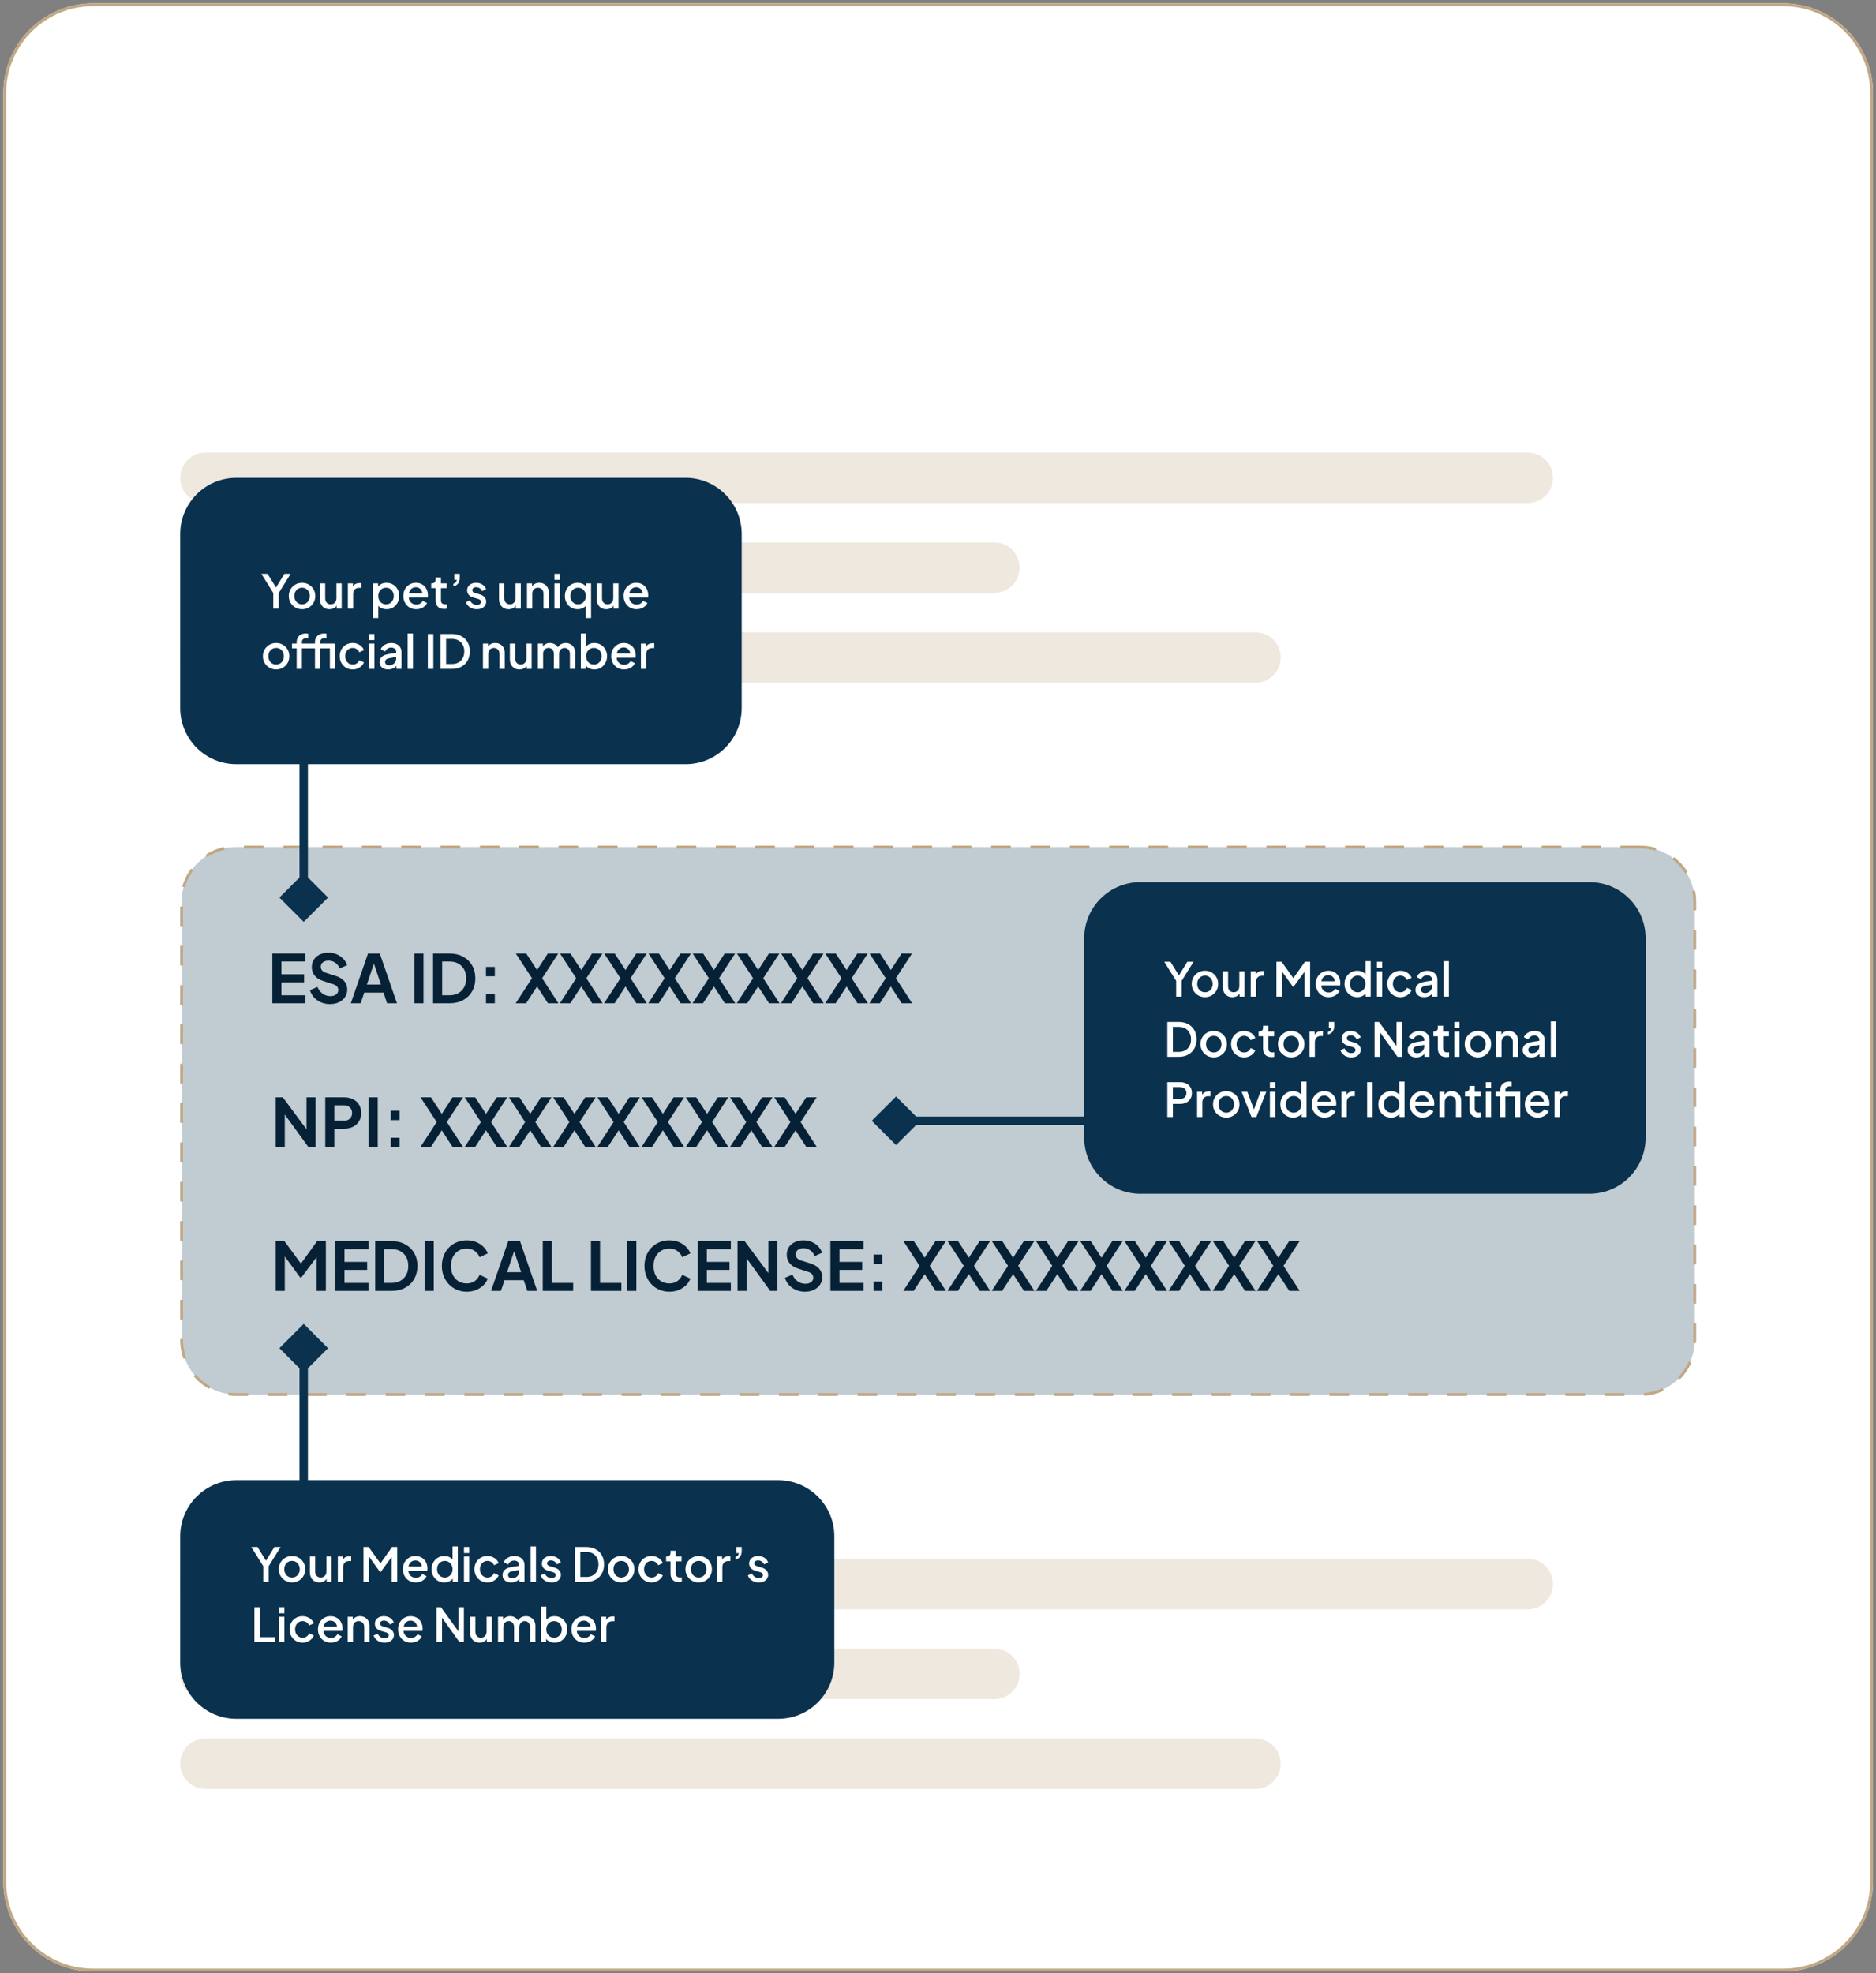 <svg width="561" height="590" viewBox="0 0 561 590" fill="none" xmlns="http://www.w3.org/2000/svg">
<rect x="0" y="0" width="561" height="590" fill="#808080" stroke="none"/>
<path d="M533.247 1H27.864C13.027 1 1 13.027 1 27.864V562.63C1 577.466 13.027 589.494 27.864 589.494H533.247C548.084 589.494 560.111 577.466 560.111 562.63V27.864C560.111 13.027 548.084 1 533.247 1Z" fill="white"/>
<path d="M533.245 1.42H27.862C13.258 1.42 1.418 13.259 1.418 27.864V562.63C1.418 577.234 13.258 589.074 27.862 589.074H533.245C547.85 589.074 559.69 577.234 559.69 562.63V27.864C559.69 13.259 547.85 1.42 533.245 1.42Z" stroke="#C1A783" stroke-width="0.84"/>
<path d="M456.854 135.321H61.446C57.273 135.321 53.891 138.704 53.891 142.876C53.891 147.049 57.273 150.432 61.446 150.432H456.854C461.026 150.432 464.409 147.049 464.409 142.876C464.409 138.704 461.026 135.321 456.854 135.321Z" fill="#C1A783" fill-opacity="0.25"/>
<path d="M375.422 189.049H61.446C57.273 189.049 53.891 192.432 53.891 196.605C53.891 200.778 57.273 204.16 61.446 204.16H375.422C379.594 204.16 382.977 200.778 382.977 196.605C382.977 192.432 379.594 189.049 375.422 189.049Z" fill="#C1A783" fill-opacity="0.25"/>
<path d="M297.347 162.185H61.446C57.273 162.185 53.891 165.568 53.891 169.741C53.891 173.913 57.273 177.296 61.446 177.296H297.347C301.52 177.296 304.903 173.913 304.903 169.741C304.903 165.568 301.52 162.185 297.347 162.185Z" fill="#C1A783" fill-opacity="0.25"/>
<path d="M456.854 466.086H61.446C57.273 466.086 53.891 469.469 53.891 473.642C53.891 477.815 57.273 481.198 61.446 481.198H456.854C461.026 481.198 464.409 477.815 464.409 473.642C464.409 469.469 461.026 466.086 456.854 466.086Z" fill="#C1A783" fill-opacity="0.25"/>
<path d="M375.422 519.814H61.446C57.273 519.814 53.891 523.197 53.891 527.37C53.891 531.543 57.273 534.926 61.446 534.926H375.422C379.594 534.926 382.977 531.543 382.977 527.37C382.977 523.197 379.594 519.814 375.422 519.814Z" fill="#C1A783" fill-opacity="0.25"/>
<path d="M297.347 492.951H61.446C57.273 492.951 53.891 496.333 53.891 500.506C53.891 504.679 57.273 508.062 61.446 508.062H297.347C301.52 508.062 304.903 504.679 304.903 500.506C304.903 496.333 301.52 492.951 297.347 492.951Z" fill="#C1A783" fill-opacity="0.25"/>
<path d="M490.432 253.272H70.679C61.638 253.272 54.309 260.601 54.309 269.642V400.605C54.309 409.646 61.638 416.975 70.679 416.975H490.432C499.473 416.975 506.802 409.646 506.802 400.605V269.642C506.802 260.601 499.473 253.272 490.432 253.272Z" fill="#0A314D" fill-opacity="0.25"/>
<path d="M490.432 253.272H70.679C61.638 253.272 54.309 260.601 54.309 269.642V400.605C54.309 409.646 61.638 416.975 70.679 416.975H490.432C499.473 416.975 506.802 409.646 506.802 400.605V269.642C506.802 260.601 499.473 253.272 490.432 253.272Z" stroke="#C1A783" stroke-width="0.84" stroke-dasharray="5.88 5.88"/>
<path d="M475.322 263.765H341.001C331.728 263.765 324.211 271.283 324.211 280.555V340.16C324.211 349.433 331.728 356.951 341.001 356.951H475.322C484.595 356.951 492.112 349.433 492.112 340.16V280.555C492.112 271.283 484.595 263.765 475.322 263.765Z" fill="#0A314D"/>
<path d="M330.924 336.382C331.62 336.382 332.184 335.818 332.184 335.123C332.184 334.428 331.62 333.864 330.924 333.864V336.382ZM260.691 335.123L267.962 342.393L275.232 335.123L267.962 327.853L260.691 335.123ZM330.924 333.864H267.962V336.382H330.924V333.864Z" fill="#0A314D"/>
<path d="M205.002 142.876H70.681C61.408 142.876 53.891 150.394 53.891 159.667V211.716C53.891 220.989 61.408 228.506 70.681 228.506H205.002C214.275 228.506 221.792 220.989 221.792 211.716V159.667C221.792 150.394 214.275 142.876 205.002 142.876Z" fill="#0A314D"/>
<path d="M232.705 513.938H70.681C61.408 513.938 53.891 506.421 53.891 497.148V459.37C53.891 450.097 61.408 442.58 70.681 442.58H232.705C241.978 442.58 249.496 450.097 249.496 459.37V497.148C249.496 506.421 241.978 513.938 232.705 513.938Z" fill="#0A314D"/>
<path d="M92.084 219.271C92.084 218.576 91.52 218.012 90.825 218.012C90.13 218.012 89.566 218.576 89.566 219.271H92.084ZM90.825 275.653L98.095 268.383L90.825 261.112L83.555 268.383L90.825 275.653ZM89.566 219.271V268.383H92.084V219.271H89.566Z" fill="#0A314D"/>
<path d="M92.084 452.234C92.084 452.929 91.52 453.494 90.825 453.494C90.13 453.494 89.566 452.929 89.566 452.234H92.084ZM90.825 395.853L98.095 403.123L90.825 410.393L83.555 403.123L90.825 395.853ZM89.566 452.234V403.123H92.084V452.234H89.566Z" fill="#0A314D"/>
<path d="M81.722 182V177.296L78.152 171.57H80.014L82.87 176.204H82.212L85.054 171.57H86.916L83.36 177.296V182H81.722ZM90.328 182.168C89.6 182.168 88.933 181.995 88.326 181.65C87.729 181.305 87.253 180.833 86.898 180.236C86.544 179.639 86.366 178.962 86.366 178.206C86.366 177.441 86.544 176.764 86.898 176.176C87.253 175.579 87.729 175.112 88.326 174.776C88.924 174.431 89.591 174.258 90.328 174.258C91.075 174.258 91.742 174.431 92.33 174.776C92.927 175.112 93.399 175.579 93.744 176.176C94.099 176.764 94.276 177.441 94.276 178.206C94.276 178.971 94.099 179.653 93.744 180.25C93.389 180.847 92.913 181.319 92.316 181.664C91.719 182 91.056 182.168 90.328 182.168ZM90.328 180.698C90.776 180.698 91.173 180.591 91.518 180.376C91.863 180.161 92.134 179.867 92.33 179.494C92.535 179.111 92.638 178.682 92.638 178.206C92.638 177.73 92.535 177.305 92.33 176.932C92.134 176.559 91.863 176.265 91.518 176.05C91.173 175.835 90.776 175.728 90.328 175.728C89.89 175.728 89.493 175.835 89.138 176.05C88.793 176.265 88.518 176.559 88.312 176.932C88.116 177.305 88.018 177.73 88.018 178.206C88.018 178.682 88.116 179.111 88.312 179.494C88.518 179.867 88.793 180.161 89.138 180.376C89.493 180.591 89.89 180.698 90.328 180.698ZM98.522 182.168C97.953 182.168 97.454 182.042 97.024 181.79C96.595 181.529 96.259 181.169 96.016 180.712C95.783 180.245 95.666 179.709 95.666 179.102V174.426H97.248V178.962C97.248 179.307 97.318 179.611 97.458 179.872C97.598 180.133 97.794 180.339 98.046 180.488C98.298 180.628 98.588 180.698 98.914 180.698C99.25 180.698 99.544 180.623 99.796 180.474C100.048 180.325 100.244 180.115 100.384 179.844C100.534 179.573 100.608 179.256 100.608 178.892V174.426H102.176V182H100.678V180.516L100.846 180.712C100.669 181.179 100.375 181.538 99.964 181.79C99.554 182.042 99.073 182.168 98.522 182.168ZM104.024 182V174.426H105.536V175.952L105.396 175.728C105.564 175.233 105.834 174.879 106.208 174.664C106.581 174.44 107.029 174.328 107.552 174.328H108.014V175.77H107.356C106.833 175.77 106.408 175.933 106.082 176.26C105.764 176.577 105.606 177.035 105.606 177.632V182H104.024ZM111.543 184.8V174.426H113.055V175.994L112.873 175.63C113.153 175.201 113.526 174.865 113.993 174.622C114.46 174.379 114.992 174.258 115.589 174.258C116.308 174.258 116.952 174.431 117.521 174.776C118.1 175.121 118.552 175.593 118.879 176.19C119.215 176.787 119.383 177.459 119.383 178.206C119.383 178.953 119.215 179.625 118.879 180.222C118.552 180.819 118.104 181.295 117.535 181.65C116.966 181.995 116.317 182.168 115.589 182.168C115.001 182.168 114.464 182.047 113.979 181.804C113.503 181.561 113.134 181.211 112.873 180.754L113.125 180.46V184.8H111.543ZM115.435 180.698C115.883 180.698 116.28 180.591 116.625 180.376C116.97 180.161 117.241 179.867 117.437 179.494C117.642 179.111 117.745 178.682 117.745 178.206C117.745 177.73 117.642 177.305 117.437 176.932C117.241 176.559 116.97 176.265 116.625 176.05C116.28 175.835 115.883 175.728 115.435 175.728C114.996 175.728 114.6 175.835 114.245 176.05C113.9 176.265 113.624 176.559 113.419 176.932C113.223 177.305 113.125 177.73 113.125 178.206C113.125 178.682 113.223 179.111 113.419 179.494C113.624 179.867 113.9 180.161 114.245 180.376C114.6 180.591 114.996 180.698 115.435 180.698ZM124.478 182.168C123.722 182.168 123.05 181.995 122.462 181.65C121.883 181.295 121.431 180.819 121.104 180.222C120.777 179.615 120.614 178.939 120.614 178.192C120.614 177.427 120.777 176.75 121.104 176.162C121.44 175.574 121.888 175.112 122.448 174.776C123.008 174.431 123.643 174.258 124.352 174.258C124.921 174.258 125.43 174.356 125.878 174.552C126.326 174.748 126.704 175.019 127.012 175.364C127.32 175.7 127.553 176.087 127.712 176.526C127.88 176.965 127.964 177.431 127.964 177.926C127.964 178.047 127.959 178.173 127.95 178.304C127.941 178.435 127.922 178.556 127.894 178.668H121.86V177.408H126.998L126.242 177.982C126.335 177.525 126.303 177.119 126.144 176.764C125.995 176.4 125.761 176.115 125.444 175.91C125.136 175.695 124.772 175.588 124.352 175.588C123.932 175.588 123.559 175.695 123.232 175.91C122.905 176.115 122.653 176.414 122.476 176.806C122.299 177.189 122.229 177.655 122.266 178.206C122.219 178.719 122.289 179.167 122.476 179.55C122.672 179.933 122.943 180.231 123.288 180.446C123.643 180.661 124.044 180.768 124.492 180.768C124.949 180.768 125.337 180.665 125.654 180.46C125.981 180.255 126.237 179.989 126.424 179.662L127.712 180.292C127.563 180.647 127.329 180.969 127.012 181.258C126.704 181.538 126.331 181.762 125.892 181.93C125.463 182.089 124.991 182.168 124.478 182.168ZM132.784 182.084C131.991 182.084 131.375 181.86 130.936 181.412C130.497 180.964 130.278 180.334 130.278 179.522V175.854H128.948V174.426H129.158C129.513 174.426 129.788 174.323 129.984 174.118C130.18 173.913 130.278 173.633 130.278 173.278V172.69H131.86V174.426H133.582V175.854H131.86V179.452C131.86 179.713 131.902 179.937 131.986 180.124C132.07 180.301 132.205 180.441 132.392 180.544C132.579 180.637 132.821 180.684 133.12 180.684C133.195 180.684 133.279 180.679 133.372 180.67C133.465 180.661 133.554 180.651 133.638 180.642V182C133.507 182.019 133.363 182.037 133.204 182.056C133.045 182.075 132.905 182.084 132.784 182.084ZM135.588 175.308V174.538C135.896 174.463 136.134 174.328 136.302 174.132C136.47 173.927 136.572 173.679 136.61 173.39H135.868V171.57H137.478V172.76C137.478 173.441 137.319 174.006 137.002 174.454C136.684 174.893 136.213 175.177 135.588 175.308ZM142.576 182.168C141.801 182.168 141.12 181.977 140.532 181.594C139.953 181.211 139.547 180.698 139.314 180.054L140.532 179.48C140.737 179.909 141.017 180.25 141.372 180.502C141.736 180.754 142.137 180.88 142.576 180.88C142.949 180.88 143.252 180.796 143.486 180.628C143.719 180.46 143.836 180.231 143.836 179.942C143.836 179.755 143.784 179.606 143.682 179.494C143.579 179.373 143.448 179.275 143.29 179.2C143.14 179.125 142.986 179.069 142.828 179.032L141.638 178.696C140.984 178.509 140.494 178.229 140.168 177.856C139.85 177.473 139.692 177.03 139.692 176.526C139.692 176.069 139.808 175.672 140.042 175.336C140.275 174.991 140.597 174.725 141.008 174.538C141.418 174.351 141.88 174.258 142.394 174.258C143.084 174.258 143.7 174.431 144.242 174.776C144.783 175.112 145.166 175.583 145.39 176.19L144.172 176.764C144.022 176.4 143.784 176.111 143.458 175.896C143.14 175.681 142.781 175.574 142.38 175.574C142.034 175.574 141.759 175.658 141.554 175.826C141.348 175.985 141.246 176.195 141.246 176.456C141.246 176.633 141.292 176.783 141.386 176.904C141.479 177.016 141.6 177.109 141.75 177.184C141.899 177.249 142.053 177.305 142.212 177.352L143.444 177.716C144.069 177.893 144.55 178.173 144.886 178.556C145.222 178.929 145.39 179.377 145.39 179.9C145.39 180.348 145.268 180.745 145.026 181.09C144.792 181.426 144.466 181.692 144.046 181.888C143.626 182.075 143.136 182.168 142.576 182.168ZM152.089 182.168C151.52 182.168 151.02 182.042 150.591 181.79C150.162 181.529 149.826 181.169 149.583 180.712C149.35 180.245 149.233 179.709 149.233 179.102V174.426H150.815V178.962C150.815 179.307 150.885 179.611 151.025 179.872C151.165 180.133 151.361 180.339 151.613 180.488C151.865 180.628 152.154 180.698 152.481 180.698C152.817 180.698 153.111 180.623 153.363 180.474C153.615 180.325 153.811 180.115 153.951 179.844C154.1 179.573 154.175 179.256 154.175 178.892V174.426H155.743V182H154.245V180.516L154.413 180.712C154.236 181.179 153.942 181.538 153.531 181.79C153.12 182.042 152.64 182.168 152.089 182.168ZM157.59 182V174.426H159.102V175.91L158.92 175.714C159.107 175.238 159.405 174.879 159.816 174.636C160.227 174.384 160.703 174.258 161.244 174.258C161.804 174.258 162.299 174.379 162.728 174.622C163.157 174.865 163.493 175.201 163.736 175.63C163.979 176.059 164.1 176.554 164.1 177.114V182H162.532V177.534C162.532 177.151 162.462 176.829 162.322 176.568C162.182 176.297 161.981 176.092 161.72 175.952C161.468 175.803 161.179 175.728 160.852 175.728C160.525 175.728 160.231 175.803 159.97 175.952C159.718 176.092 159.522 176.297 159.382 176.568C159.242 176.839 159.172 177.161 159.172 177.534V182H157.59ZM165.793 182V174.426H167.375V182H165.793ZM165.793 173.39V171.57H167.375V173.39H165.793ZM175.189 184.8V180.46L175.441 180.754C175.179 181.211 174.806 181.561 174.321 181.804C173.835 182.047 173.303 182.168 172.725 182.168C171.997 182.168 171.343 181.995 170.765 181.65C170.195 181.295 169.743 180.819 169.407 180.222C169.08 179.625 168.917 178.953 168.917 178.206C168.917 177.459 169.085 176.787 169.421 176.19C169.757 175.593 170.209 175.121 170.779 174.776C171.348 174.431 171.992 174.258 172.711 174.258C173.317 174.258 173.854 174.379 174.321 174.622C174.787 174.865 175.156 175.201 175.427 175.63L175.259 175.994V174.426H176.757V184.8H175.189ZM172.879 180.698C173.317 180.698 173.709 180.591 174.055 180.376C174.409 180.161 174.685 179.867 174.881 179.494C175.086 179.111 175.189 178.682 175.189 178.206C175.189 177.73 175.086 177.305 174.881 176.932C174.685 176.559 174.409 176.265 174.055 176.05C173.709 175.835 173.317 175.728 172.879 175.728C172.44 175.728 172.043 175.835 171.689 176.05C171.334 176.265 171.059 176.559 170.863 176.932C170.667 177.305 170.569 177.73 170.569 178.206C170.569 178.682 170.667 179.111 170.863 179.494C171.059 179.867 171.329 180.161 171.675 180.376C172.029 180.591 172.431 180.698 172.879 180.698ZM181.306 182.168C180.736 182.168 180.237 182.042 179.808 181.79C179.378 181.529 179.042 181.169 178.8 180.712C178.566 180.245 178.45 179.709 178.45 179.102V174.426H180.032V178.962C180.032 179.307 180.102 179.611 180.242 179.872C180.382 180.133 180.578 180.339 180.83 180.488C181.082 180.628 181.371 180.698 181.698 180.698C182.034 180.698 182.328 180.623 182.58 180.474C182.832 180.325 183.028 180.115 183.168 179.844C183.317 179.573 183.392 179.256 183.392 178.892V174.426H184.96V182H183.462V180.516L183.63 180.712C183.452 181.179 183.158 181.538 182.748 181.79C182.337 182.042 181.856 182.168 181.306 182.168ZM190.363 182.168C189.607 182.168 188.935 181.995 188.347 181.65C187.768 181.295 187.315 180.819 186.989 180.222C186.662 179.615 186.499 178.939 186.499 178.192C186.499 177.427 186.662 176.75 186.989 176.162C187.325 175.574 187.773 175.112 188.333 174.776C188.893 174.431 189.527 174.258 190.237 174.258C190.806 174.258 191.315 174.356 191.763 174.552C192.211 174.748 192.589 175.019 192.897 175.364C193.205 175.7 193.438 176.087 193.597 176.526C193.765 176.965 193.849 177.431 193.849 177.926C193.849 178.047 193.844 178.173 193.835 178.304C193.825 178.435 193.807 178.556 193.779 178.668H187.745V177.408H192.883L192.127 177.982C192.22 177.525 192.187 177.119 192.029 176.764C191.879 176.4 191.646 176.115 191.329 175.91C191.021 175.695 190.657 175.588 190.237 175.588C189.817 175.588 189.443 175.695 189.117 175.91C188.79 176.115 188.538 176.414 188.361 176.806C188.183 177.189 188.113 177.655 188.151 178.206C188.104 178.719 188.174 179.167 188.361 179.55C188.557 179.933 188.827 180.231 189.173 180.446C189.527 180.661 189.929 180.768 190.377 180.768C190.834 180.768 191.221 180.665 191.539 180.46C191.865 180.255 192.122 179.989 192.309 179.662L193.597 180.292C193.447 180.647 193.214 180.969 192.897 181.258C192.589 181.538 192.215 181.762 191.777 181.93C191.347 182.089 190.876 182.168 190.363 182.168ZM82.576 200.168C81.848 200.168 81.181 199.995 80.574 199.65C79.977 199.305 79.501 198.833 79.146 198.236C78.792 197.639 78.614 196.962 78.614 196.206C78.614 195.441 78.792 194.764 79.146 194.176C79.501 193.579 79.977 193.112 80.574 192.776C81.172 192.431 81.839 192.258 82.576 192.258C83.323 192.258 83.99 192.431 84.578 192.776C85.176 193.112 85.647 193.579 85.992 194.176C86.347 194.764 86.524 195.441 86.524 196.206C86.524 196.971 86.347 197.653 85.992 198.25C85.638 198.847 85.162 199.319 84.564 199.664C83.967 200 83.304 200.168 82.576 200.168ZM82.576 198.698C83.024 198.698 83.421 198.591 83.766 198.376C84.112 198.161 84.382 197.867 84.578 197.494C84.784 197.111 84.886 196.682 84.886 196.206C84.886 195.73 84.784 195.305 84.578 194.932C84.382 194.559 84.112 194.265 83.766 194.05C83.421 193.835 83.024 193.728 82.576 193.728C82.138 193.728 81.741 193.835 81.386 194.05C81.041 194.265 80.766 194.559 80.56 194.932C80.364 195.305 80.266 195.73 80.266 196.206C80.266 196.682 80.364 197.111 80.56 197.494C80.766 197.867 81.041 198.161 81.386 198.376C81.741 198.591 82.138 198.698 82.576 198.698ZM88.718 200V193.854H87.318V192.426H88.718V192.034C88.718 191.465 88.834 190.989 89.068 190.606C89.301 190.214 89.623 189.915 90.033 189.71C90.453 189.505 90.934 189.402 91.475 189.402C91.578 189.402 91.695 189.411 91.825 189.43C91.956 189.439 92.063 189.453 92.147 189.472V190.844C92.073 190.825 91.989 190.816 91.895 190.816C91.802 190.807 91.727 190.802 91.671 190.802C91.251 190.802 90.915 190.9 90.663 191.096C90.411 191.283 90.285 191.595 90.285 192.034V192.426H93.911V193.854H90.285V200H88.718ZM98.643 200V192.426H100.225V200H98.643ZM94.191 200V193.854H92.805V192.426H94.191V192.034C94.191 191.465 94.308 190.989 94.541 190.606C94.784 190.214 95.111 189.915 95.521 189.71C95.941 189.505 96.417 189.402 96.949 189.402C97.061 189.402 97.183 189.411 97.313 189.43C97.444 189.439 97.551 189.453 97.635 189.472V190.844C97.551 190.825 97.463 190.816 97.369 190.816C97.285 190.807 97.211 190.802 97.145 190.802C96.725 190.802 96.389 190.9 96.137 191.096C95.895 191.283 95.773 191.595 95.773 192.034V192.426H99.399V193.854H95.773V200H94.191ZM105.489 200.168C104.733 200.168 104.061 199.995 103.473 199.65C102.894 199.295 102.432 198.819 102.087 198.222C101.751 197.625 101.583 196.948 101.583 196.192C101.583 195.445 101.751 194.773 102.087 194.176C102.423 193.579 102.885 193.112 103.473 192.776C104.061 192.431 104.733 192.258 105.489 192.258C106.002 192.258 106.483 192.351 106.931 192.538C107.379 192.715 107.766 192.963 108.093 193.28C108.429 193.597 108.676 193.966 108.835 194.386L107.449 195.03C107.29 194.638 107.033 194.325 106.679 194.092C106.333 193.849 105.937 193.728 105.489 193.728C105.059 193.728 104.672 193.835 104.327 194.05C103.991 194.255 103.725 194.549 103.529 194.932C103.333 195.305 103.235 195.73 103.235 196.206C103.235 196.682 103.333 197.111 103.529 197.494C103.725 197.867 103.991 198.161 104.327 198.376C104.672 198.591 105.059 198.698 105.489 198.698C105.946 198.698 106.343 198.581 106.679 198.348C107.024 198.105 107.281 197.783 107.449 197.382L108.835 198.04C108.685 198.441 108.443 198.805 108.107 199.132C107.78 199.449 107.393 199.701 106.945 199.888C106.497 200.075 106.011 200.168 105.489 200.168ZM110.381 200V192.426H111.963V200H110.381ZM110.381 191.39V189.57H111.963V191.39H110.381ZM116.081 200.168C115.567 200.168 115.115 200.079 114.723 199.902C114.34 199.715 114.041 199.463 113.827 199.146C113.612 198.819 113.505 198.437 113.505 197.998C113.505 197.587 113.593 197.219 113.771 196.892C113.957 196.565 114.242 196.29 114.625 196.066C115.007 195.842 115.488 195.683 116.067 195.59L118.699 195.156V196.402L116.375 196.808C115.955 196.883 115.647 197.018 115.451 197.214C115.255 197.401 115.157 197.643 115.157 197.942C115.157 198.231 115.264 198.469 115.479 198.656C115.703 198.833 115.987 198.922 116.333 198.922C116.762 198.922 117.135 198.829 117.453 198.642C117.779 198.455 118.031 198.208 118.209 197.9C118.386 197.583 118.475 197.233 118.475 196.85V194.904C118.475 194.531 118.335 194.227 118.055 193.994C117.784 193.751 117.42 193.63 116.963 193.63C116.543 193.63 116.174 193.742 115.857 193.966C115.549 194.181 115.32 194.461 115.171 194.806L113.855 194.148C113.995 193.775 114.223 193.448 114.541 193.168C114.858 192.879 115.227 192.655 115.647 192.496C116.076 192.337 116.529 192.258 117.005 192.258C117.602 192.258 118.129 192.37 118.587 192.594C119.053 192.818 119.413 193.131 119.665 193.532C119.926 193.924 120.057 194.381 120.057 194.904V200H118.545V198.628L118.867 198.67C118.689 198.978 118.461 199.244 118.181 199.468C117.91 199.692 117.597 199.865 117.243 199.986C116.897 200.107 116.51 200.168 116.081 200.168ZM121.906 200V189.402H123.488V200H121.906ZM127.939 200V189.57H129.591V200H127.939ZM131.754 200V189.57H135.17C136.252 189.57 137.19 189.789 137.984 190.228C138.786 190.657 139.407 191.264 139.846 192.048C140.284 192.832 140.504 193.742 140.504 194.778C140.504 195.805 140.284 196.715 139.846 197.508C139.407 198.292 138.786 198.903 137.984 199.342C137.19 199.781 136.252 200 135.17 200H131.754ZM133.406 198.53H135.198C135.935 198.53 136.574 198.376 137.116 198.068C137.666 197.76 138.091 197.326 138.39 196.766C138.688 196.206 138.838 195.543 138.838 194.778C138.838 194.013 138.684 193.355 138.376 192.804C138.077 192.244 137.657 191.81 137.116 191.502C136.574 191.194 135.935 191.04 135.198 191.04H133.406V198.53ZM144.424 200V192.426H145.936V193.91L145.754 193.714C145.941 193.238 146.239 192.879 146.65 192.636C147.061 192.384 147.537 192.258 148.078 192.258C148.638 192.258 149.133 192.379 149.562 192.622C149.991 192.865 150.327 193.201 150.57 193.63C150.813 194.059 150.934 194.554 150.934 195.114V200H149.366V195.534C149.366 195.151 149.296 194.829 149.156 194.568C149.016 194.297 148.815 194.092 148.554 193.952C148.302 193.803 148.013 193.728 147.686 193.728C147.359 193.728 147.065 193.803 146.804 193.952C146.552 194.092 146.356 194.297 146.216 194.568C146.076 194.839 146.006 195.161 146.006 195.534V200H144.424ZM155.329 200.168C154.76 200.168 154.26 200.042 153.831 199.79C153.402 199.529 153.066 199.169 152.823 198.712C152.59 198.245 152.473 197.709 152.473 197.102V192.426H154.055V196.962C154.055 197.307 154.125 197.611 154.265 197.872C154.405 198.133 154.601 198.339 154.853 198.488C155.105 198.628 155.394 198.698 155.721 198.698C156.057 198.698 156.351 198.623 156.603 198.474C156.855 198.325 157.051 198.115 157.191 197.844C157.34 197.573 157.415 197.256 157.415 196.892V192.426H158.983V200H157.485V198.516L157.653 198.712C157.476 199.179 157.182 199.538 156.771 199.79C156.36 200.042 155.88 200.168 155.329 200.168ZM160.83 200V192.426H162.342V194.064L162.146 193.812C162.305 193.299 162.594 192.911 163.014 192.65C163.434 192.389 163.915 192.258 164.456 192.258C165.063 192.258 165.6 192.421 166.066 192.748C166.542 193.065 166.86 193.49 167.018 194.022L166.57 194.064C166.794 193.457 167.135 193.005 167.592 192.706C168.059 192.407 168.591 192.258 169.188 192.258C169.711 192.258 170.182 192.379 170.602 192.622C171.032 192.865 171.372 193.201 171.624 193.63C171.876 194.059 172.002 194.549 172.002 195.1V200H170.42V195.534C170.42 195.151 170.35 194.829 170.21 194.568C170.08 194.297 169.893 194.092 169.65 193.952C169.417 193.803 169.142 193.728 168.824 193.728C168.507 193.728 168.227 193.803 167.984 193.952C167.742 194.092 167.55 194.297 167.41 194.568C167.27 194.839 167.2 195.161 167.2 195.534V200H165.632V195.534C165.632 195.151 165.562 194.829 165.422 194.568C165.292 194.297 165.105 194.092 164.862 193.952C164.629 193.803 164.349 193.728 164.022 193.728C163.705 193.728 163.425 193.803 163.182 193.952C162.94 194.092 162.748 194.297 162.608 194.568C162.478 194.839 162.412 195.161 162.412 195.534V200H160.83ZM177.741 200.168C177.153 200.168 176.617 200.047 176.131 199.804C175.655 199.561 175.287 199.211 175.025 198.754L175.207 198.46V200H173.695V189.402H175.277V193.994L175.025 193.63C175.305 193.201 175.679 192.865 176.145 192.622C176.612 192.379 177.144 192.258 177.741 192.258C178.46 192.258 179.104 192.431 179.673 192.776C180.252 193.121 180.705 193.593 181.031 194.19C181.367 194.787 181.535 195.459 181.535 196.206C181.535 196.953 181.367 197.625 181.031 198.222C180.705 198.819 180.257 199.295 179.687 199.65C179.118 199.995 178.469 200.168 177.741 200.168ZM177.587 198.698C178.035 198.698 178.432 198.591 178.777 198.376C179.123 198.161 179.393 197.867 179.589 197.494C179.795 197.111 179.897 196.682 179.897 196.206C179.897 195.73 179.795 195.305 179.589 194.932C179.393 194.559 179.123 194.265 178.777 194.05C178.432 193.835 178.035 193.728 177.587 193.728C177.149 193.728 176.752 193.835 176.397 194.05C176.052 194.265 175.777 194.559 175.571 194.932C175.375 195.305 175.277 195.73 175.277 196.206C175.277 196.682 175.375 197.111 175.571 197.494C175.777 197.867 176.052 198.161 176.397 198.376C176.752 198.591 177.149 198.698 177.587 198.698ZM186.63 200.168C185.874 200.168 185.202 199.995 184.614 199.65C184.036 199.295 183.583 198.819 183.256 198.222C182.93 197.615 182.766 196.939 182.766 196.192C182.766 195.427 182.93 194.75 183.256 194.162C183.592 193.574 184.04 193.112 184.6 192.776C185.16 192.431 185.795 192.258 186.504 192.258C187.074 192.258 187.582 192.356 188.03 192.552C188.478 192.748 188.856 193.019 189.164 193.364C189.472 193.7 189.706 194.087 189.864 194.526C190.032 194.965 190.116 195.431 190.116 195.926C190.116 196.047 190.112 196.173 190.102 196.304C190.093 196.435 190.074 196.556 190.046 196.668H184.012V195.408H189.15L188.394 195.982C188.488 195.525 188.455 195.119 188.296 194.764C188.147 194.4 187.914 194.115 187.596 193.91C187.288 193.695 186.924 193.588 186.504 193.588C186.084 193.588 185.711 193.695 185.384 193.91C185.058 194.115 184.806 194.414 184.628 194.806C184.451 195.189 184.381 195.655 184.418 196.206C184.372 196.719 184.442 197.167 184.628 197.55C184.824 197.933 185.095 198.231 185.44 198.446C185.795 198.661 186.196 198.768 186.644 198.768C187.102 198.768 187.489 198.665 187.806 198.46C188.133 198.255 188.39 197.989 188.576 197.662L189.864 198.292C189.715 198.647 189.482 198.969 189.164 199.258C188.856 199.538 188.483 199.762 188.044 199.93C187.615 200.089 187.144 200.168 186.63 200.168ZM191.66 200V192.426H193.172V193.952L193.032 193.728C193.2 193.233 193.471 192.879 193.844 192.664C194.218 192.44 194.666 192.328 195.188 192.328H195.65V193.77H194.992C194.47 193.77 194.045 193.933 193.718 194.26C193.401 194.577 193.242 195.035 193.242 195.632V200H191.66Z" fill="white"/>
<path d="M78.722 473V468.296L75.152 462.57H77.014L79.87 467.204H79.212L82.054 462.57H83.916L80.36 468.296V473H78.722ZM87.328 473.168C86.6 473.168 85.933 472.995 85.326 472.65C84.729 472.305 84.253 471.833 83.898 471.236C83.544 470.639 83.366 469.962 83.366 469.206C83.366 468.441 83.544 467.764 83.898 467.176C84.253 466.579 84.729 466.112 85.326 465.776C85.924 465.431 86.591 465.258 87.328 465.258C88.075 465.258 88.742 465.431 89.33 465.776C89.928 466.112 90.399 466.579 90.744 467.176C91.099 467.764 91.276 468.441 91.276 469.206C91.276 469.971 91.099 470.653 90.744 471.25C90.389 471.847 89.914 472.319 89.316 472.664C88.719 473 88.056 473.168 87.328 473.168ZM87.328 471.698C87.776 471.698 88.173 471.591 88.518 471.376C88.864 471.161 89.134 470.867 89.33 470.494C89.536 470.111 89.638 469.682 89.638 469.206C89.638 468.73 89.536 468.305 89.33 467.932C89.134 467.559 88.864 467.265 88.518 467.05C88.173 466.835 87.776 466.728 87.328 466.728C86.89 466.728 86.493 466.835 86.138 467.05C85.793 467.265 85.518 467.559 85.312 467.932C85.116 468.305 85.018 468.73 85.018 469.206C85.018 469.682 85.116 470.111 85.312 470.494C85.518 470.867 85.793 471.161 86.138 471.376C86.493 471.591 86.89 471.698 87.328 471.698ZM95.522 473.168C94.953 473.168 94.454 473.042 94.024 472.79C93.595 472.529 93.259 472.169 93.016 471.712C92.783 471.245 92.666 470.709 92.666 470.102V465.426H94.248V469.962C94.248 470.307 94.318 470.611 94.458 470.872C94.598 471.133 94.794 471.339 95.046 471.488C95.298 471.628 95.588 471.698 95.914 471.698C96.25 471.698 96.544 471.623 96.796 471.474C97.048 471.325 97.244 471.115 97.384 470.844C97.534 470.573 97.608 470.256 97.608 469.892V465.426H99.176V473H97.678V471.516L97.846 471.712C97.669 472.179 97.375 472.538 96.964 472.79C96.554 473.042 96.073 473.168 95.522 473.168ZM101.024 473V465.426H102.536V466.952L102.396 466.728C102.564 466.233 102.834 465.879 103.208 465.664C103.581 465.44 104.029 465.328 104.552 465.328H105.014V466.77H104.356C103.833 466.77 103.408 466.933 103.082 467.26C102.764 467.577 102.606 468.035 102.606 468.632V473H101.024ZM108.697 473V462.57H110.237L114.157 468.002H113.387L117.237 462.57H118.777V473H117.139V464.516L117.755 464.684L113.821 470.06H113.653L109.803 464.684L110.349 464.516V473H108.697ZM124.335 473.168C123.579 473.168 122.907 472.995 122.319 472.65C121.741 472.295 121.288 471.819 120.961 471.222C120.635 470.615 120.471 469.939 120.471 469.192C120.471 468.427 120.635 467.75 120.961 467.162C121.297 466.574 121.745 466.112 122.305 465.776C122.865 465.431 123.5 465.258 124.209 465.258C124.779 465.258 125.287 465.356 125.735 465.552C126.183 465.748 126.561 466.019 126.869 466.364C127.177 466.7 127.411 467.087 127.569 467.526C127.737 467.965 127.821 468.431 127.821 468.926C127.821 469.047 127.817 469.173 127.807 469.304C127.798 469.435 127.779 469.556 127.751 469.668H121.717V468.408H126.855L126.099 468.982C126.193 468.525 126.16 468.119 126.001 467.764C125.852 467.4 125.619 467.115 125.301 466.91C124.993 466.695 124.629 466.588 124.209 466.588C123.789 466.588 123.416 466.695 123.089 466.91C122.763 467.115 122.511 467.414 122.333 467.806C122.156 468.189 122.086 468.655 122.123 469.206C122.077 469.719 122.147 470.167 122.333 470.55C122.529 470.933 122.8 471.231 123.145 471.446C123.5 471.661 123.901 471.768 124.349 471.768C124.807 471.768 125.194 471.665 125.511 471.46C125.838 471.255 126.095 470.989 126.281 470.662L127.569 471.292C127.42 471.647 127.187 471.969 126.869 472.258C126.561 472.538 126.188 472.762 125.749 472.93C125.32 473.089 124.849 473.168 124.335 473.168ZM132.865 473.168C132.137 473.168 131.484 472.995 130.905 472.65C130.336 472.295 129.883 471.819 129.547 471.222C129.221 470.625 129.057 469.953 129.057 469.206C129.057 468.459 129.225 467.787 129.561 467.19C129.897 466.593 130.35 466.121 130.919 465.776C131.489 465.431 132.133 465.258 132.851 465.258C133.458 465.258 133.995 465.379 134.461 465.622C134.928 465.865 135.297 466.201 135.567 466.63L135.329 466.994V462.402H136.897V473H135.399V471.46L135.581 471.754C135.32 472.211 134.947 472.561 134.461 472.804C133.976 473.047 133.444 473.168 132.865 473.168ZM133.019 471.698C133.458 471.698 133.85 471.591 134.195 471.376C134.55 471.161 134.825 470.867 135.021 470.494C135.227 470.111 135.329 469.682 135.329 469.206C135.329 468.73 135.227 468.305 135.021 467.932C134.825 467.559 134.55 467.265 134.195 467.05C133.85 466.835 133.458 466.728 133.019 466.728C132.581 466.728 132.184 466.835 131.829 467.05C131.475 467.265 131.199 467.559 131.003 467.932C130.807 468.305 130.709 468.73 130.709 469.206C130.709 469.682 130.807 470.111 131.003 470.494C131.199 470.867 131.47 471.161 131.815 471.376C132.17 471.591 132.571 471.698 133.019 471.698ZM138.744 473V465.426H140.326V473H138.744ZM138.744 464.39V462.57H140.326V464.39H138.744ZM145.774 473.168C145.018 473.168 144.346 472.995 143.758 472.65C143.179 472.295 142.717 471.819 142.372 471.222C142.036 470.625 141.868 469.948 141.868 469.192C141.868 468.445 142.036 467.773 142.372 467.176C142.708 466.579 143.17 466.112 143.758 465.776C144.346 465.431 145.018 465.258 145.774 465.258C146.287 465.258 146.768 465.351 147.216 465.538C147.664 465.715 148.051 465.963 148.378 466.28C148.714 466.597 148.961 466.966 149.12 467.386L147.734 468.03C147.575 467.638 147.319 467.325 146.964 467.092C146.619 466.849 146.222 466.728 145.774 466.728C145.345 466.728 144.957 466.835 144.612 467.05C144.276 467.255 144.01 467.549 143.814 467.932C143.618 468.305 143.52 468.73 143.52 469.206C143.52 469.682 143.618 470.111 143.814 470.494C144.01 470.867 144.276 471.161 144.612 471.376C144.957 471.591 145.345 471.698 145.774 471.698C146.231 471.698 146.628 471.581 146.964 471.348C147.309 471.105 147.566 470.783 147.734 470.382L149.12 471.04C148.971 471.441 148.728 471.805 148.392 472.132C148.065 472.449 147.678 472.701 147.23 472.888C146.782 473.075 146.297 473.168 145.774 473.168ZM152.866 473.168C152.352 473.168 151.9 473.079 151.508 472.902C151.125 472.715 150.826 472.463 150.612 472.146C150.397 471.819 150.29 471.437 150.29 470.998C150.29 470.587 150.378 470.219 150.556 469.892C150.742 469.565 151.027 469.29 151.41 469.066C151.792 468.842 152.273 468.683 152.852 468.59L155.484 468.156V469.402L153.16 469.808C152.74 469.883 152.432 470.018 152.236 470.214C152.04 470.401 151.942 470.643 151.942 470.942C151.942 471.231 152.049 471.469 152.264 471.656C152.488 471.833 152.772 471.922 153.118 471.922C153.547 471.922 153.92 471.829 154.238 471.642C154.564 471.455 154.816 471.208 154.994 470.9C155.171 470.583 155.26 470.233 155.26 469.85V467.904C155.26 467.531 155.12 467.227 154.84 466.994C154.569 466.751 154.205 466.63 153.748 466.63C153.328 466.63 152.959 466.742 152.642 466.966C152.334 467.181 152.105 467.461 151.956 467.806L150.64 467.148C150.78 466.775 151.008 466.448 151.326 466.168C151.643 465.879 152.012 465.655 152.432 465.496C152.861 465.337 153.314 465.258 153.79 465.258C154.387 465.258 154.914 465.37 155.372 465.594C155.838 465.818 156.198 466.131 156.45 466.532C156.711 466.924 156.842 467.381 156.842 467.904V473H155.33V471.628L155.652 471.67C155.474 471.978 155.246 472.244 154.966 472.468C154.695 472.692 154.382 472.865 154.028 472.986C153.682 473.107 153.295 473.168 152.866 473.168ZM158.692 473V462.402H160.274V473H158.692ZM164.923 473.168C164.149 473.168 163.467 472.977 162.879 472.594C162.301 472.211 161.895 471.698 161.661 471.054L162.879 470.48C163.085 470.909 163.365 471.25 163.719 471.502C164.083 471.754 164.485 471.88 164.923 471.88C165.297 471.88 165.6 471.796 165.833 471.628C166.067 471.46 166.183 471.231 166.183 470.942C166.183 470.755 166.132 470.606 166.029 470.494C165.927 470.373 165.796 470.275 165.637 470.2C165.488 470.125 165.334 470.069 165.175 470.032L163.985 469.696C163.332 469.509 162.842 469.229 162.515 468.856C162.198 468.473 162.039 468.03 162.039 467.526C162.039 467.069 162.156 466.672 162.389 466.336C162.623 465.991 162.945 465.725 163.355 465.538C163.766 465.351 164.228 465.258 164.741 465.258C165.432 465.258 166.048 465.431 166.589 465.776C167.131 466.112 167.513 466.583 167.737 467.19L166.519 467.764C166.37 467.4 166.132 467.111 165.805 466.896C165.488 466.681 165.129 466.574 164.727 466.574C164.382 466.574 164.107 466.658 163.901 466.826C163.696 466.985 163.593 467.195 163.593 467.456C163.593 467.633 163.64 467.783 163.733 467.904C163.827 468.016 163.948 468.109 164.097 468.184C164.247 468.249 164.401 468.305 164.559 468.352L165.791 468.716C166.417 468.893 166.897 469.173 167.233 469.556C167.569 469.929 167.737 470.377 167.737 470.9C167.737 471.348 167.616 471.745 167.373 472.09C167.14 472.426 166.813 472.692 166.393 472.888C165.973 473.075 165.483 473.168 164.923 473.168ZM171.889 473V462.57H175.305C176.387 462.57 177.325 462.789 178.119 463.228C178.921 463.657 179.542 464.264 179.981 465.048C180.419 465.832 180.639 466.742 180.639 467.778C180.639 468.805 180.419 469.715 179.981 470.508C179.542 471.292 178.921 471.903 178.119 472.342C177.325 472.781 176.387 473 175.305 473H171.889ZM173.541 471.53H175.333C176.07 471.53 176.709 471.376 177.251 471.068C177.801 470.76 178.226 470.326 178.524 469.766C178.823 469.206 178.973 468.543 178.973 467.778C178.973 467.013 178.819 466.355 178.511 465.804C178.212 465.244 177.792 464.81 177.251 464.502C176.709 464.194 176.07 464.04 175.333 464.04H173.541V471.53ZM185.765 473.168C185.037 473.168 184.37 472.995 183.763 472.65C183.166 472.305 182.69 471.833 182.335 471.236C181.981 470.639 181.803 469.962 181.803 469.206C181.803 468.441 181.981 467.764 182.335 467.176C182.69 466.579 183.166 466.112 183.763 465.776C184.361 465.431 185.028 465.258 185.765 465.258C186.512 465.258 187.179 465.431 187.767 465.776C188.365 466.112 188.836 466.579 189.181 467.176C189.536 467.764 189.713 468.441 189.713 469.206C189.713 469.971 189.536 470.653 189.181 471.25C188.827 471.847 188.351 472.319 187.753 472.664C187.156 473 186.493 473.168 185.765 473.168ZM185.765 471.698C186.213 471.698 186.61 471.591 186.955 471.376C187.301 471.161 187.571 470.867 187.767 470.494C187.973 470.111 188.075 469.682 188.075 469.206C188.075 468.73 187.973 468.305 187.767 467.932C187.571 467.559 187.301 467.265 186.955 467.05C186.61 466.835 186.213 466.728 185.765 466.728C185.327 466.728 184.93 466.835 184.575 467.05C184.23 467.265 183.955 467.559 183.749 467.932C183.553 468.305 183.455 468.73 183.455 469.206C183.455 469.682 183.553 470.111 183.749 470.494C183.955 470.867 184.23 471.161 184.575 471.376C184.93 471.591 185.327 471.698 185.765 471.698ZM194.856 473.168C194.1 473.168 193.428 472.995 192.84 472.65C192.261 472.295 191.799 471.819 191.454 471.222C191.118 470.625 190.95 469.948 190.95 469.192C190.95 468.445 191.118 467.773 191.454 467.176C191.79 466.579 192.252 466.112 192.84 465.776C193.428 465.431 194.1 465.258 194.856 465.258C195.369 465.258 195.85 465.351 196.298 465.538C196.746 465.715 197.133 465.963 197.46 466.28C197.796 466.597 198.043 466.966 198.202 467.386L196.816 468.03C196.657 467.638 196.401 467.325 196.046 467.092C195.701 466.849 195.304 466.728 194.856 466.728C194.427 466.728 194.039 466.835 193.694 467.05C193.358 467.255 193.092 467.549 192.896 467.932C192.7 468.305 192.602 468.73 192.602 469.206C192.602 469.682 192.7 470.111 192.896 470.494C193.092 470.867 193.358 471.161 193.694 471.376C194.039 471.591 194.427 471.698 194.856 471.698C195.313 471.698 195.71 471.581 196.046 471.348C196.391 471.105 196.648 470.783 196.816 470.382L198.202 471.04C198.053 471.441 197.81 471.805 197.474 472.132C197.147 472.449 196.76 472.701 196.312 472.888C195.864 473.075 195.379 473.168 194.856 473.168ZM203.024 473.084C202.231 473.084 201.615 472.86 201.176 472.412C200.738 471.964 200.518 471.334 200.518 470.522V466.854H199.188V465.426H199.398C199.753 465.426 200.028 465.323 200.224 465.118C200.42 464.913 200.518 464.633 200.518 464.278V463.69H202.1V465.426H203.822V466.854H202.1V470.452C202.1 470.713 202.142 470.937 202.226 471.124C202.31 471.301 202.446 471.441 202.632 471.544C202.819 471.637 203.062 471.684 203.36 471.684C203.435 471.684 203.519 471.679 203.612 471.67C203.706 471.661 203.794 471.651 203.878 471.642V473C203.748 473.019 203.603 473.037 203.444 473.056C203.286 473.075 203.146 473.084 203.024 473.084ZM208.939 473.168C208.211 473.168 207.544 472.995 206.937 472.65C206.34 472.305 205.864 471.833 205.509 471.236C205.155 470.639 204.977 469.962 204.977 469.206C204.977 468.441 205.155 467.764 205.509 467.176C205.864 466.579 206.34 466.112 206.937 465.776C207.535 465.431 208.202 465.258 208.939 465.258C209.686 465.258 210.353 465.431 210.941 465.776C211.539 466.112 212.01 466.579 212.355 467.176C212.71 467.764 212.887 468.441 212.887 469.206C212.887 469.971 212.71 470.653 212.355 471.25C212.001 471.847 211.525 472.319 210.927 472.664C210.33 473 209.667 473.168 208.939 473.168ZM208.939 471.698C209.387 471.698 209.784 471.591 210.129 471.376C210.475 471.161 210.745 470.867 210.941 470.494C211.147 470.111 211.249 469.682 211.249 469.206C211.249 468.73 211.147 468.305 210.941 467.932C210.745 467.559 210.475 467.265 210.129 467.05C209.784 466.835 209.387 466.728 208.939 466.728C208.501 466.728 208.104 466.835 207.749 467.05C207.404 467.265 207.129 467.559 206.923 467.932C206.727 468.305 206.629 468.73 206.629 469.206C206.629 469.682 206.727 470.111 206.923 470.494C207.129 470.867 207.404 471.161 207.749 471.376C208.104 471.591 208.501 471.698 208.939 471.698ZM214.432 473V465.426H215.944V466.952L215.804 466.728C215.972 466.233 216.242 465.879 216.616 465.664C216.989 465.44 217.437 465.328 217.96 465.328H218.422V466.77H217.764C217.241 466.77 216.816 466.933 216.49 467.26C216.172 467.577 216.014 468.035 216.014 468.632V473H214.432ZM219.91 466.308V465.538C220.218 465.463 220.456 465.328 220.624 465.132C220.792 464.927 220.895 464.679 220.932 464.39H220.19V462.57H221.8V463.76C221.8 464.441 221.641 465.006 221.324 465.454C221.007 465.893 220.535 466.177 219.91 466.308ZM226.898 473.168C226.123 473.168 225.442 472.977 224.854 472.594C224.275 472.211 223.869 471.698 223.636 471.054L224.854 470.48C225.059 470.909 225.339 471.25 225.694 471.502C226.058 471.754 226.459 471.88 226.898 471.88C227.271 471.88 227.574 471.796 227.808 471.628C228.041 471.46 228.158 471.231 228.158 470.942C228.158 470.755 228.106 470.606 228.004 470.494C227.901 470.373 227.77 470.275 227.612 470.2C227.462 470.125 227.308 470.069 227.15 470.032L225.96 469.696C225.306 469.509 224.816 469.229 224.49 468.856C224.172 468.473 224.014 468.03 224.014 467.526C224.014 467.069 224.13 466.672 224.364 466.336C224.597 465.991 224.919 465.725 225.33 465.538C225.74 465.351 226.202 465.258 226.716 465.258C227.406 465.258 228.022 465.431 228.564 465.776C229.105 466.112 229.488 466.583 229.712 467.19L228.494 467.764C228.344 467.4 228.106 467.111 227.78 466.896C227.462 466.681 227.103 466.574 226.702 466.574C226.356 466.574 226.081 466.658 225.876 466.826C225.67 466.985 225.568 467.195 225.568 467.456C225.568 467.633 225.614 467.783 225.708 467.904C225.801 468.016 225.922 468.109 226.072 468.184C226.221 468.249 226.375 468.305 226.534 468.352L227.766 468.716C228.391 468.893 228.872 469.173 229.208 469.556C229.544 469.929 229.712 470.377 229.712 470.9C229.712 471.348 229.59 471.745 229.348 472.09C229.114 472.426 228.788 472.692 228.368 472.888C227.948 473.075 227.458 473.168 226.898 473.168ZM76.076 491V480.57H77.728V489.53H82.236V491H76.076ZM83.469 491V483.426H85.051V491H83.469ZM83.469 482.39V480.57H85.051V482.39H83.469ZM90.499 491.168C89.743 491.168 89.071 490.995 88.483 490.65C87.904 490.295 87.442 489.819 87.097 489.222C86.761 488.625 86.593 487.948 86.593 487.192C86.593 486.445 86.761 485.773 87.097 485.176C87.433 484.579 87.895 484.112 88.483 483.776C89.071 483.431 89.743 483.258 90.499 483.258C91.012 483.258 91.493 483.351 91.941 483.538C92.389 483.715 92.776 483.963 93.103 484.28C93.439 484.597 93.686 484.966 93.845 485.386L92.459 486.03C92.3 485.638 92.043 485.325 91.689 485.092C91.343 484.849 90.947 484.728 90.499 484.728C90.069 484.728 89.682 484.835 89.337 485.05C89.001 485.255 88.735 485.549 88.539 485.932C88.343 486.305 88.245 486.73 88.245 487.206C88.245 487.682 88.343 488.111 88.539 488.494C88.735 488.867 89.001 489.161 89.337 489.376C89.682 489.591 90.069 489.698 90.499 489.698C90.956 489.698 91.353 489.581 91.689 489.348C92.034 489.105 92.291 488.783 92.459 488.382L93.845 489.04C93.695 489.441 93.453 489.805 93.117 490.132C92.79 490.449 92.403 490.701 91.955 490.888C91.507 491.075 91.021 491.168 90.499 491.168ZM98.947 491.168C98.191 491.168 97.519 490.995 96.931 490.65C96.352 490.295 95.899 489.819 95.573 489.222C95.246 488.615 95.083 487.939 95.083 487.192C95.083 486.427 95.246 485.75 95.573 485.162C95.909 484.574 96.357 484.112 96.917 483.776C97.477 483.431 98.111 483.258 98.821 483.258C99.39 483.258 99.899 483.356 100.347 483.552C100.795 483.748 101.173 484.019 101.481 484.364C101.789 484.7 102.022 485.087 102.181 485.526C102.349 485.965 102.433 486.431 102.433 486.926C102.433 487.047 102.428 487.173 102.419 487.304C102.409 487.435 102.391 487.556 102.363 487.668H96.329V486.408H101.467L100.711 486.982C100.804 486.525 100.771 486.119 100.613 485.764C100.463 485.4 100.23 485.115 99.913 484.91C99.605 484.695 99.241 484.588 98.821 484.588C98.401 484.588 98.027 484.695 97.701 484.91C97.374 485.115 97.122 485.414 96.945 485.806C96.767 486.189 96.697 486.655 96.735 487.206C96.688 487.719 96.758 488.167 96.945 488.55C97.141 488.933 97.411 489.231 97.757 489.446C98.111 489.661 98.513 489.768 98.961 489.768C99.418 489.768 99.805 489.665 100.123 489.46C100.449 489.255 100.706 488.989 100.893 488.662L102.181 489.292C102.031 489.647 101.798 489.969 101.481 490.258C101.173 490.538 100.799 490.762 100.361 490.93C99.931 491.089 99.46 491.168 98.947 491.168ZM103.977 491V483.426H105.489V484.91L105.307 484.714C105.493 484.238 105.792 483.879 106.203 483.636C106.613 483.384 107.089 483.258 107.631 483.258C108.191 483.258 108.685 483.379 109.115 483.622C109.544 483.865 109.88 484.201 110.123 484.63C110.365 485.059 110.487 485.554 110.487 486.114V491H108.919V486.534C108.919 486.151 108.849 485.829 108.709 485.568C108.569 485.297 108.368 485.092 108.107 484.952C107.855 484.803 107.565 484.728 107.239 484.728C106.912 484.728 106.618 484.803 106.357 484.952C106.105 485.092 105.909 485.297 105.769 485.568C105.629 485.839 105.559 486.161 105.559 486.534V491H103.977ZM114.98 491.168C114.205 491.168 113.524 490.977 112.936 490.594C112.357 490.211 111.951 489.698 111.718 489.054L112.936 488.48C113.141 488.909 113.421 489.25 113.776 489.502C114.14 489.754 114.541 489.88 114.98 489.88C115.353 489.88 115.656 489.796 115.89 489.628C116.123 489.46 116.24 489.231 116.24 488.942C116.24 488.755 116.188 488.606 116.086 488.494C115.983 488.373 115.852 488.275 115.694 488.2C115.544 488.125 115.39 488.069 115.232 488.032L114.042 487.696C113.388 487.509 112.898 487.229 112.572 486.856C112.254 486.473 112.096 486.03 112.096 485.526C112.096 485.069 112.212 484.672 112.446 484.336C112.679 483.991 113.001 483.725 113.412 483.538C113.822 483.351 114.284 483.258 114.798 483.258C115.488 483.258 116.104 483.431 116.646 483.776C117.187 484.112 117.57 484.583 117.794 485.19L116.576 485.764C116.426 485.4 116.188 485.111 115.862 484.896C115.544 484.681 115.185 484.574 114.784 484.574C114.438 484.574 114.163 484.658 113.958 484.826C113.752 484.985 113.65 485.195 113.65 485.456C113.65 485.633 113.696 485.783 113.79 485.904C113.883 486.016 114.004 486.109 114.154 486.184C114.303 486.249 114.457 486.305 114.616 486.352L115.848 486.716C116.473 486.893 116.954 487.173 117.29 487.556C117.626 487.929 117.794 488.377 117.794 488.9C117.794 489.348 117.672 489.745 117.43 490.09C117.196 490.426 116.87 490.692 116.45 490.888C116.03 491.075 115.54 491.168 114.98 491.168ZM122.9 491.168C122.144 491.168 121.472 490.995 120.884 490.65C120.305 490.295 119.853 489.819 119.526 489.222C119.199 488.615 119.036 487.939 119.036 487.192C119.036 486.427 119.199 485.75 119.526 485.162C119.862 484.574 120.31 484.112 120.87 483.776C121.43 483.431 122.065 483.258 122.774 483.258C123.343 483.258 123.852 483.356 124.3 483.552C124.748 483.748 125.126 484.019 125.434 484.364C125.742 484.7 125.975 485.087 126.134 485.526C126.302 485.965 126.386 486.431 126.386 486.926C126.386 487.047 126.381 487.173 126.372 487.304C126.363 487.435 126.344 487.556 126.316 487.668H120.282V486.408H125.42L124.664 486.982C124.757 486.525 124.725 486.119 124.566 485.764C124.417 485.4 124.183 485.115 123.866 484.91C123.558 484.695 123.194 484.588 122.774 484.588C122.354 484.588 121.981 484.695 121.654 484.91C121.327 485.115 121.075 485.414 120.898 485.806C120.721 486.189 120.651 486.655 120.688 487.206C120.641 487.719 120.711 488.167 120.898 488.55C121.094 488.933 121.365 489.231 121.71 489.446C122.065 489.661 122.466 489.768 122.914 489.768C123.371 489.768 123.759 489.665 124.076 489.46C124.403 489.255 124.659 488.989 124.846 488.662L126.134 489.292C125.985 489.647 125.751 489.969 125.434 490.258C125.126 490.538 124.753 490.762 124.314 490.93C123.885 491.089 123.413 491.168 122.9 491.168ZM130.531 491V480.57H131.861L137.713 488.648L137.083 488.746V480.57H138.721V491H137.391L131.581 482.866L132.183 482.754V491H130.531ZM143.429 491.168C142.859 491.168 142.36 491.042 141.931 490.79C141.501 490.529 141.165 490.169 140.923 489.712C140.689 489.245 140.573 488.709 140.573 488.102V483.426H142.155V487.962C142.155 488.307 142.225 488.611 142.365 488.872C142.505 489.133 142.701 489.339 142.953 489.488C143.205 489.628 143.494 489.698 143.821 489.698C144.157 489.698 144.451 489.623 144.703 489.474C144.955 489.325 145.151 489.115 145.291 488.844C145.44 488.573 145.515 488.256 145.515 487.892V483.426H147.083V491H145.585V489.516L145.753 489.712C145.575 490.179 145.281 490.538 144.871 490.79C144.46 491.042 143.979 491.168 143.429 491.168ZM148.93 491V483.426H150.442V485.064L150.246 484.812C150.404 484.299 150.694 483.911 151.114 483.65C151.534 483.389 152.014 483.258 152.556 483.258C153.162 483.258 153.699 483.421 154.166 483.748C154.642 484.065 154.959 484.49 155.118 485.022L154.67 485.064C154.894 484.457 155.234 484.005 155.692 483.706C156.158 483.407 156.69 483.258 157.288 483.258C157.81 483.258 158.282 483.379 158.702 483.622C159.131 483.865 159.472 484.201 159.724 484.63C159.976 485.059 160.102 485.549 160.102 486.1V491H158.52V486.534C158.52 486.151 158.45 485.829 158.31 485.568C158.179 485.297 157.992 485.092 157.75 484.952C157.516 484.803 157.241 484.728 156.924 484.728C156.606 484.728 156.326 484.803 156.084 484.952C155.841 485.092 155.65 485.297 155.51 485.568C155.37 485.839 155.3 486.161 155.3 486.534V491H153.732V486.534C153.732 486.151 153.662 485.829 153.522 485.568C153.391 485.297 153.204 485.092 152.962 484.952C152.728 484.803 152.448 484.728 152.122 484.728C151.804 484.728 151.524 484.803 151.282 484.952C151.039 485.092 150.848 485.297 150.708 485.568C150.577 485.839 150.512 486.161 150.512 486.534V491H148.93ZM165.841 491.168C165.253 491.168 164.716 491.047 164.231 490.804C163.755 490.561 163.386 490.211 163.125 489.754L163.307 489.46V491H161.795V480.402H163.377V484.994L163.125 484.63C163.405 484.201 163.778 483.865 164.245 483.622C164.712 483.379 165.244 483.258 165.841 483.258C166.56 483.258 167.204 483.431 167.773 483.776C168.352 484.121 168.804 484.593 169.131 485.19C169.467 485.787 169.635 486.459 169.635 487.206C169.635 487.953 169.467 488.625 169.131 489.222C168.804 489.819 168.356 490.295 167.787 490.65C167.218 490.995 166.569 491.168 165.841 491.168ZM165.687 489.698C166.135 489.698 166.532 489.591 166.877 489.376C167.222 489.161 167.493 488.867 167.689 488.494C167.894 488.111 167.997 487.682 167.997 487.206C167.997 486.73 167.894 486.305 167.689 485.932C167.493 485.559 167.222 485.265 166.877 485.05C166.532 484.835 166.135 484.728 165.687 484.728C165.248 484.728 164.852 484.835 164.497 485.05C164.152 485.265 163.876 485.559 163.671 485.932C163.475 486.305 163.377 486.73 163.377 487.206C163.377 487.682 163.475 488.111 163.671 488.494C163.876 488.867 164.152 489.161 164.497 489.376C164.852 489.591 165.248 489.698 165.687 489.698ZM174.73 491.168C173.974 491.168 173.302 490.995 172.714 490.65C172.135 490.295 171.683 489.819 171.356 489.222C171.029 488.615 170.866 487.939 170.866 487.192C170.866 486.427 171.029 485.75 171.356 485.162C171.692 484.574 172.14 484.112 172.7 483.776C173.26 483.431 173.895 483.258 174.604 483.258C175.173 483.258 175.682 483.356 176.13 483.552C176.578 483.748 176.956 484.019 177.264 484.364C177.572 484.7 177.805 485.087 177.964 485.526C178.132 485.965 178.216 486.431 178.216 486.926C178.216 487.047 178.211 487.173 178.202 487.304C178.193 487.435 178.174 487.556 178.146 487.668H172.112V486.408H177.25L176.494 486.982C176.587 486.525 176.555 486.119 176.396 485.764C176.247 485.4 176.013 485.115 175.696 484.91C175.388 484.695 175.024 484.588 174.604 484.588C174.184 484.588 173.811 484.695 173.484 484.91C173.157 485.115 172.905 485.414 172.728 485.806C172.551 486.189 172.481 486.655 172.518 487.206C172.471 487.719 172.541 488.167 172.728 488.55C172.924 488.933 173.195 489.231 173.54 489.446C173.895 489.661 174.296 489.768 174.744 489.768C175.201 489.768 175.589 489.665 175.906 489.46C176.233 489.255 176.489 488.989 176.676 488.662L177.964 489.292C177.815 489.647 177.581 489.969 177.264 490.258C176.956 490.538 176.583 490.762 176.144 490.93C175.715 491.089 175.243 491.168 174.73 491.168ZM179.76 491V483.426H181.272V484.952L181.132 484.728C181.3 484.233 181.571 483.879 181.944 483.664C182.317 483.44 182.765 483.328 183.288 483.328H183.75V484.77H183.092C182.569 484.77 182.145 484.933 181.818 485.26C181.501 485.577 181.342 486.035 181.342 486.632V491H179.76Z" fill="white"/>
<path d="M351.722 298V293.296L348.152 287.57H350.014L352.87 292.204H352.212L355.054 287.57H356.916L353.36 293.296V298H351.722ZM360.328 298.168C359.6 298.168 358.933 297.995 358.326 297.65C357.729 297.305 357.253 296.833 356.898 296.236C356.543 295.639 356.366 294.962 356.366 294.206C356.366 293.441 356.543 292.764 356.898 292.176C357.253 291.579 357.729 291.112 358.326 290.776C358.923 290.431 359.591 290.258 360.328 290.258C361.075 290.258 361.742 290.431 362.33 290.776C362.927 291.112 363.399 291.579 363.744 292.176C364.099 292.764 364.276 293.441 364.276 294.206C364.276 294.971 364.099 295.653 363.744 296.25C363.389 296.847 362.913 297.319 362.316 297.664C361.719 298 361.056 298.168 360.328 298.168ZM360.328 296.698C360.776 296.698 361.173 296.591 361.518 296.376C361.863 296.161 362.134 295.867 362.33 295.494C362.535 295.111 362.638 294.682 362.638 294.206C362.638 293.73 362.535 293.305 362.33 292.932C362.134 292.559 361.863 292.265 361.518 292.05C361.173 291.835 360.776 291.728 360.328 291.728C359.889 291.728 359.493 291.835 359.138 292.05C358.793 292.265 358.517 292.559 358.312 292.932C358.116 293.305 358.018 293.73 358.018 294.206C358.018 294.682 358.116 295.111 358.312 295.494C358.517 295.867 358.793 296.161 359.138 296.376C359.493 296.591 359.889 296.698 360.328 296.698ZM368.522 298.168C367.953 298.168 367.454 298.042 367.024 297.79C366.595 297.529 366.259 297.169 366.016 296.712C365.783 296.245 365.666 295.709 365.666 295.102V290.426H367.248V294.962C367.248 295.307 367.318 295.611 367.458 295.872C367.598 296.133 367.794 296.339 368.046 296.488C368.298 296.628 368.588 296.698 368.914 296.698C369.25 296.698 369.544 296.623 369.796 296.474C370.048 296.325 370.244 296.115 370.384 295.844C370.534 295.573 370.608 295.256 370.608 294.892V290.426H372.176V298H370.678V296.516L370.846 296.712C370.669 297.179 370.375 297.538 369.964 297.79C369.554 298.042 369.073 298.168 368.522 298.168ZM374.024 298V290.426H375.536V291.952L375.396 291.728C375.564 291.233 375.834 290.879 376.208 290.664C376.581 290.44 377.029 290.328 377.552 290.328H378.014V291.77H377.356C376.833 291.77 376.408 291.933 376.082 292.26C375.764 292.577 375.606 293.035 375.606 293.632V298H374.024ZM381.697 298V287.57H383.237L387.157 293.002H386.387L390.237 287.57H391.777V298H390.139V289.516L390.755 289.684L386.821 295.06H386.653L382.803 289.684L383.349 289.516V298H381.697ZM397.335 298.168C396.579 298.168 395.907 297.995 395.319 297.65C394.741 297.295 394.288 296.819 393.961 296.222C393.635 295.615 393.471 294.939 393.471 294.192C393.471 293.427 393.635 292.75 393.961 292.162C394.297 291.574 394.745 291.112 395.305 290.776C395.865 290.431 396.5 290.258 397.209 290.258C397.779 290.258 398.287 290.356 398.735 290.552C399.183 290.748 399.561 291.019 399.869 291.364C400.177 291.7 400.411 292.087 400.569 292.526C400.737 292.965 400.821 293.431 400.821 293.926C400.821 294.047 400.817 294.173 400.807 294.304C400.798 294.435 400.779 294.556 400.751 294.668H394.717V293.408H399.855L399.099 293.982C399.193 293.525 399.16 293.119 399.001 292.764C398.852 292.4 398.619 292.115 398.301 291.91C397.993 291.695 397.629 291.588 397.209 291.588C396.789 291.588 396.416 291.695 396.089 291.91C395.763 292.115 395.511 292.414 395.333 292.806C395.156 293.189 395.086 293.655 395.123 294.206C395.077 294.719 395.147 295.167 395.333 295.55C395.529 295.933 395.8 296.231 396.145 296.446C396.5 296.661 396.901 296.768 397.349 296.768C397.807 296.768 398.194 296.665 398.511 296.46C398.838 296.255 399.095 295.989 399.281 295.662L400.569 296.292C400.42 296.647 400.187 296.969 399.869 297.258C399.561 297.538 399.188 297.762 398.749 297.93C398.32 298.089 397.849 298.168 397.335 298.168ZM405.865 298.168C405.137 298.168 404.484 297.995 403.905 297.65C403.336 297.295 402.883 296.819 402.547 296.222C402.221 295.625 402.057 294.953 402.057 294.206C402.057 293.459 402.225 292.787 402.561 292.19C402.897 291.593 403.35 291.121 403.919 290.776C404.489 290.431 405.133 290.258 405.851 290.258C406.458 290.258 406.995 290.379 407.461 290.622C407.928 290.865 408.297 291.201 408.567 291.63L408.329 291.994V287.402H409.897V298H408.399V296.46L408.581 296.754C408.32 297.211 407.947 297.561 407.461 297.804C406.976 298.047 406.444 298.168 405.865 298.168ZM406.019 296.698C406.458 296.698 406.85 296.591 407.195 296.376C407.55 296.161 407.825 295.867 408.021 295.494C408.227 295.111 408.329 294.682 408.329 294.206C408.329 293.73 408.227 293.305 408.021 292.932C407.825 292.559 407.55 292.265 407.195 292.05C406.85 291.835 406.458 291.728 406.019 291.728C405.581 291.728 405.184 291.835 404.829 292.05C404.475 292.265 404.199 292.559 404.003 292.932C403.807 293.305 403.709 293.73 403.709 294.206C403.709 294.682 403.807 295.111 404.003 295.494C404.199 295.867 404.47 296.161 404.815 296.376C405.17 296.591 405.571 296.698 406.019 296.698ZM411.744 298V290.426H413.326V298H411.744ZM411.744 289.39V287.57H413.326V289.39H411.744ZM418.774 298.168C418.018 298.168 417.346 297.995 416.758 297.65C416.179 297.295 415.717 296.819 415.372 296.222C415.036 295.625 414.868 294.948 414.868 294.192C414.868 293.445 415.036 292.773 415.372 292.176C415.708 291.579 416.17 291.112 416.758 290.776C417.346 290.431 418.018 290.258 418.774 290.258C419.287 290.258 419.768 290.351 420.216 290.538C420.664 290.715 421.051 290.963 421.378 291.28C421.714 291.597 421.961 291.966 422.12 292.386L420.734 293.03C420.575 292.638 420.319 292.325 419.964 292.092C419.619 291.849 419.222 291.728 418.774 291.728C418.345 291.728 417.957 291.835 417.612 292.05C417.276 292.255 417.01 292.549 416.814 292.932C416.618 293.305 416.52 293.73 416.52 294.206C416.52 294.682 416.618 295.111 416.814 295.494C417.01 295.867 417.276 296.161 417.612 296.376C417.957 296.591 418.345 296.698 418.774 296.698C419.231 296.698 419.628 296.581 419.964 296.348C420.309 296.105 420.566 295.783 420.734 295.382L422.12 296.04C421.971 296.441 421.728 296.805 421.392 297.132C421.065 297.449 420.678 297.701 420.23 297.888C419.782 298.075 419.297 298.168 418.774 298.168ZM425.866 298.168C425.352 298.168 424.9 298.079 424.508 297.902C424.125 297.715 423.826 297.463 423.612 297.146C423.397 296.819 423.29 296.437 423.29 295.998C423.29 295.587 423.378 295.219 423.556 294.892C423.742 294.565 424.027 294.29 424.41 294.066C424.792 293.842 425.273 293.683 425.852 293.59L428.484 293.156V294.402L426.16 294.808C425.74 294.883 425.432 295.018 425.236 295.214C425.04 295.401 424.942 295.643 424.942 295.942C424.942 296.231 425.049 296.469 425.264 296.656C425.488 296.833 425.772 296.922 426.118 296.922C426.547 296.922 426.92 296.829 427.238 296.642C427.564 296.455 427.816 296.208 427.994 295.9C428.171 295.583 428.26 295.233 428.26 294.85V292.904C428.26 292.531 428.12 292.227 427.84 291.994C427.569 291.751 427.205 291.63 426.748 291.63C426.328 291.63 425.959 291.742 425.642 291.966C425.334 292.181 425.105 292.461 424.956 292.806L423.64 292.148C423.78 291.775 424.008 291.448 424.326 291.168C424.643 290.879 425.012 290.655 425.432 290.496C425.861 290.337 426.314 290.258 426.79 290.258C427.387 290.258 427.914 290.37 428.372 290.594C428.838 290.818 429.198 291.131 429.45 291.532C429.711 291.924 429.842 292.381 429.842 292.904V298H428.33V296.628L428.652 296.67C428.474 296.978 428.246 297.244 427.966 297.468C427.695 297.692 427.382 297.865 427.028 297.986C426.682 298.107 426.295 298.168 425.866 298.168ZM431.692 298V287.402H433.274V298H431.692ZM349.076 316V305.57H352.492C353.575 305.57 354.513 305.789 355.306 306.228C356.109 306.657 356.729 307.264 357.168 308.048C357.607 308.832 357.826 309.742 357.826 310.778C357.826 311.805 357.607 312.715 357.168 313.508C356.729 314.292 356.109 314.903 355.306 315.342C354.513 315.781 353.575 316 352.492 316H349.076ZM350.728 314.53H352.52C353.257 314.53 353.897 314.376 354.438 314.068C354.989 313.76 355.413 313.326 355.712 312.766C356.011 312.206 356.16 311.543 356.16 310.778C356.16 310.013 356.006 309.355 355.698 308.804C355.399 308.244 354.979 307.81 354.438 307.502C353.897 307.194 353.257 307.04 352.52 307.04H350.728V314.53ZM362.953 316.168C362.225 316.168 361.558 315.995 360.951 315.65C360.354 315.305 359.878 314.833 359.523 314.236C359.168 313.639 358.991 312.962 358.991 312.206C358.991 311.441 359.168 310.764 359.523 310.176C359.878 309.579 360.354 309.112 360.951 308.776C361.548 308.431 362.216 308.258 362.953 308.258C363.7 308.258 364.367 308.431 364.955 308.776C365.552 309.112 366.024 309.579 366.369 310.176C366.724 310.764 366.901 311.441 366.901 312.206C366.901 312.971 366.724 313.653 366.369 314.25C366.014 314.847 365.538 315.319 364.941 315.664C364.344 316 363.681 316.168 362.953 316.168ZM362.953 314.698C363.401 314.698 363.798 314.591 364.143 314.376C364.488 314.161 364.759 313.867 364.955 313.494C365.16 313.111 365.263 312.682 365.263 312.206C365.263 311.73 365.16 311.305 364.955 310.932C364.759 310.559 364.488 310.265 364.143 310.05C363.798 309.835 363.401 309.728 362.953 309.728C362.514 309.728 362.118 309.835 361.763 310.05C361.418 310.265 361.142 310.559 360.937 310.932C360.741 311.305 360.643 311.73 360.643 312.206C360.643 312.682 360.741 313.111 360.937 313.494C361.142 313.867 361.418 314.161 361.763 314.376C362.118 314.591 362.514 314.698 362.953 314.698ZM372.043 316.168C371.287 316.168 370.615 315.995 370.027 315.65C369.449 315.295 368.987 314.819 368.641 314.222C368.305 313.625 368.137 312.948 368.137 312.192C368.137 311.445 368.305 310.773 368.641 310.176C368.977 309.579 369.439 309.112 370.027 308.776C370.615 308.431 371.287 308.258 372.043 308.258C372.557 308.258 373.037 308.351 373.485 308.538C373.933 308.715 374.321 308.963 374.647 309.28C374.983 309.597 375.231 309.966 375.389 310.386L374.003 311.03C373.845 310.638 373.588 310.325 373.233 310.092C372.888 309.849 372.491 309.728 372.043 309.728C371.614 309.728 371.227 309.835 370.881 310.05C370.545 310.255 370.279 310.549 370.083 310.932C369.887 311.305 369.789 311.73 369.789 312.206C369.789 312.682 369.887 313.111 370.083 313.494C370.279 313.867 370.545 314.161 370.881 314.376C371.227 314.591 371.614 314.698 372.043 314.698C372.501 314.698 372.897 314.581 373.233 314.348C373.579 314.105 373.835 313.783 374.003 313.382L375.389 314.04C375.24 314.441 374.997 314.805 374.661 315.132C374.335 315.449 373.947 315.701 373.499 315.888C373.051 316.075 372.566 316.168 372.043 316.168ZM380.212 316.084C379.418 316.084 378.802 315.86 378.364 315.412C377.925 314.964 377.706 314.334 377.706 313.522V309.854H376.376V308.426H376.586C376.94 308.426 377.216 308.323 377.412 308.118C377.608 307.913 377.706 307.633 377.706 307.278V306.69H379.288V308.426H381.01V309.854H379.288V313.452C379.288 313.713 379.33 313.937 379.414 314.124C379.498 314.301 379.633 314.441 379.82 314.544C380.006 314.637 380.249 314.684 380.548 314.684C380.622 314.684 380.706 314.679 380.8 314.67C380.893 314.661 380.982 314.651 381.066 314.642V316C380.935 316.019 380.79 316.037 380.632 316.056C380.473 316.075 380.333 316.084 380.212 316.084ZM386.127 316.168C385.399 316.168 384.731 315.995 384.125 315.65C383.527 315.305 383.051 314.833 382.697 314.236C382.342 313.639 382.165 312.962 382.165 312.206C382.165 311.441 382.342 310.764 382.697 310.176C383.051 309.579 383.527 309.112 384.125 308.776C384.722 308.431 385.389 308.258 386.127 308.258C386.873 308.258 387.541 308.431 388.129 308.776C388.726 309.112 389.197 309.579 389.543 310.176C389.897 310.764 390.075 311.441 390.075 312.206C390.075 312.971 389.897 313.653 389.543 314.25C389.188 314.847 388.712 315.319 388.115 315.664C387.517 316 386.855 316.168 386.127 316.168ZM386.127 314.698C386.575 314.698 386.971 314.591 387.317 314.376C387.662 314.161 387.933 313.867 388.129 313.494C388.334 313.111 388.437 312.682 388.437 312.206C388.437 311.73 388.334 311.305 388.129 310.932C387.933 310.559 387.662 310.265 387.317 310.05C386.971 309.835 386.575 309.728 386.127 309.728C385.688 309.728 385.291 309.835 384.937 310.05C384.591 310.265 384.316 310.559 384.111 310.932C383.915 311.305 383.817 311.73 383.817 312.206C383.817 312.682 383.915 313.111 384.111 313.494C384.316 313.867 384.591 314.161 384.937 314.376C385.291 314.591 385.688 314.698 386.127 314.698ZM391.619 316V308.426H393.131V309.952L392.991 309.728C393.159 309.233 393.43 308.879 393.803 308.664C394.177 308.44 394.625 308.328 395.147 308.328H395.609V309.77H394.951C394.429 309.77 394.004 309.933 393.677 310.26C393.36 310.577 393.201 311.035 393.201 311.632V316H391.619ZM397.098 309.308V308.538C397.406 308.463 397.644 308.328 397.812 308.132C397.98 307.927 398.082 307.679 398.12 307.39H397.378V305.57H398.988V306.76C398.988 307.441 398.829 308.006 398.512 308.454C398.194 308.893 397.723 309.177 397.098 309.308ZM404.085 316.168C403.311 316.168 402.629 315.977 402.041 315.594C401.463 315.211 401.057 314.698 400.823 314.054L402.041 313.48C402.247 313.909 402.527 314.25 402.881 314.502C403.245 314.754 403.647 314.88 404.085 314.88C404.459 314.88 404.762 314.796 404.995 314.628C405.229 314.46 405.345 314.231 405.345 313.942C405.345 313.755 405.294 313.606 405.191 313.494C405.089 313.373 404.958 313.275 404.799 313.2C404.65 313.125 404.496 313.069 404.337 313.032L403.147 312.696C402.494 312.509 402.004 312.229 401.677 311.856C401.36 311.473 401.201 311.03 401.201 310.526C401.201 310.069 401.318 309.672 401.551 309.336C401.785 308.991 402.107 308.725 402.517 308.538C402.928 308.351 403.39 308.258 403.903 308.258C404.594 308.258 405.21 308.431 405.751 308.776C406.293 309.112 406.675 309.583 406.899 310.19L405.681 310.764C405.532 310.4 405.294 310.111 404.967 309.896C404.65 309.681 404.291 309.574 403.889 309.574C403.544 309.574 403.269 309.658 403.063 309.826C402.858 309.985 402.755 310.195 402.755 310.456C402.755 310.633 402.802 310.783 402.895 310.904C402.989 311.016 403.11 311.109 403.259 311.184C403.409 311.249 403.563 311.305 403.721 311.352L404.953 311.716C405.579 311.893 406.059 312.173 406.395 312.556C406.731 312.929 406.899 313.377 406.899 313.9C406.899 314.348 406.778 314.745 406.535 315.09C406.302 315.426 405.975 315.692 405.555 315.888C405.135 316.075 404.645 316.168 404.085 316.168ZM411.051 316V305.57H412.381L418.233 313.648L417.603 313.746V305.57H419.241V316H417.911L412.101 307.866L412.703 307.754V316H411.051ZM423.514 316.168C423.001 316.168 422.548 316.079 422.156 315.902C421.774 315.715 421.475 315.463 421.26 315.146C421.046 314.819 420.938 314.437 420.938 313.998C420.938 313.587 421.027 313.219 421.204 312.892C421.391 312.565 421.676 312.29 422.058 312.066C422.441 311.842 422.922 311.683 423.5 311.59L426.132 311.156V312.402L423.808 312.808C423.388 312.883 423.08 313.018 422.884 313.214C422.688 313.401 422.59 313.643 422.59 313.942C422.59 314.231 422.698 314.469 422.912 314.656C423.136 314.833 423.421 314.922 423.766 314.922C424.196 314.922 424.569 314.829 424.886 314.642C425.213 314.455 425.465 314.208 425.642 313.9C425.82 313.583 425.908 313.233 425.908 312.85V310.904C425.908 310.531 425.768 310.227 425.488 309.994C425.218 309.751 424.854 309.63 424.396 309.63C423.976 309.63 423.608 309.742 423.29 309.966C422.982 310.181 422.754 310.461 422.604 310.806L421.288 310.148C421.428 309.775 421.657 309.448 421.974 309.168C422.292 308.879 422.66 308.655 423.08 308.496C423.51 308.337 423.962 308.258 424.438 308.258C425.036 308.258 425.563 308.37 426.02 308.594C426.487 308.818 426.846 309.131 427.098 309.532C427.36 309.924 427.49 310.381 427.49 310.904V316H425.978V314.628L426.3 314.67C426.123 314.978 425.894 315.244 425.614 315.468C425.344 315.692 425.031 315.865 424.676 315.986C424.331 316.107 423.944 316.168 423.514 316.168ZM432.479 316.084C431.686 316.084 431.07 315.86 430.631 315.412C430.193 314.964 429.973 314.334 429.973 313.522V309.854H428.643V308.426H428.853C429.208 308.426 429.483 308.323 429.679 308.118C429.875 307.913 429.973 307.633 429.973 307.278V306.69H431.555V308.426H433.277V309.854H431.555V313.452C431.555 313.713 431.597 313.937 431.681 314.124C431.765 314.301 431.901 314.441 432.087 314.544C432.274 314.637 432.517 314.684 432.815 314.684C432.89 314.684 432.974 314.679 433.067 314.67C433.161 314.661 433.249 314.651 433.333 314.642V316C433.203 316.019 433.058 316.037 432.899 316.056C432.741 316.075 432.601 316.084 432.479 316.084ZM434.877 316V308.426H436.459V316H434.877ZM434.877 307.39V305.57H436.459V307.39H434.877ZM441.963 316.168C441.235 316.168 440.567 315.995 439.961 315.65C439.363 315.305 438.887 314.833 438.533 314.236C438.178 313.639 438.001 312.962 438.001 312.206C438.001 311.441 438.178 310.764 438.533 310.176C438.887 309.579 439.363 309.112 439.961 308.776C440.558 308.431 441.225 308.258 441.963 308.258C442.709 308.258 443.377 308.431 443.965 308.776C444.562 309.112 445.033 309.579 445.379 310.176C445.733 310.764 445.911 311.441 445.911 312.206C445.911 312.971 445.733 313.653 445.379 314.25C445.024 314.847 444.548 315.319 443.951 315.664C443.353 316 442.691 316.168 441.963 316.168ZM441.963 314.698C442.411 314.698 442.807 314.591 443.153 314.376C443.498 314.161 443.769 313.867 443.965 313.494C444.17 313.111 444.273 312.682 444.273 312.206C444.273 311.73 444.17 311.305 443.965 310.932C443.769 310.559 443.498 310.265 443.153 310.05C442.807 309.835 442.411 309.728 441.963 309.728C441.524 309.728 441.127 309.835 440.773 310.05C440.427 310.265 440.152 310.559 439.947 310.932C439.751 311.305 439.653 311.73 439.653 312.206C439.653 312.682 439.751 313.111 439.947 313.494C440.152 313.867 440.427 314.161 440.773 314.376C441.127 314.591 441.524 314.698 441.963 314.698ZM447.455 316V308.426H448.967V309.91L448.785 309.714C448.972 309.238 449.271 308.879 449.681 308.636C450.092 308.384 450.568 308.258 451.109 308.258C451.669 308.258 452.164 308.379 452.593 308.622C453.023 308.865 453.359 309.201 453.601 309.63C453.844 310.059 453.965 310.554 453.965 311.114V316H452.397V311.534C452.397 311.151 452.327 310.829 452.187 310.568C452.047 310.297 451.847 310.092 451.585 309.952C451.333 309.803 451.044 309.728 450.717 309.728C450.391 309.728 450.097 309.803 449.835 309.952C449.583 310.092 449.387 310.297 449.247 310.568C449.107 310.839 449.037 311.161 449.037 311.534V316H447.455ZM457.926 316.168C457.413 316.168 456.96 316.079 456.568 315.902C456.186 315.715 455.887 315.463 455.672 315.146C455.458 314.819 455.35 314.437 455.35 313.998C455.35 313.587 455.439 313.219 455.616 312.892C455.803 312.565 456.088 312.29 456.47 312.066C456.853 311.842 457.334 311.683 457.912 311.59L460.544 311.156V312.402L458.22 312.808C457.8 312.883 457.492 313.018 457.296 313.214C457.1 313.401 457.002 313.643 457.002 313.942C457.002 314.231 457.11 314.469 457.324 314.656C457.548 314.833 457.833 314.922 458.178 314.922C458.608 314.922 458.981 314.829 459.298 314.642C459.625 314.455 459.877 314.208 460.054 313.9C460.232 313.583 460.32 313.233 460.32 312.85V310.904C460.32 310.531 460.18 310.227 459.9 309.994C459.63 309.751 459.266 309.63 458.808 309.63C458.388 309.63 458.02 309.742 457.702 309.966C457.394 310.181 457.166 310.461 457.016 310.806L455.7 310.148C455.84 309.775 456.069 309.448 456.386 309.168C456.704 308.879 457.072 308.655 457.492 308.496C457.922 308.337 458.374 308.258 458.85 308.258C459.448 308.258 459.975 308.37 460.432 308.594C460.899 308.818 461.258 309.131 461.51 309.532C461.772 309.924 461.902 310.381 461.902 310.904V316H460.39V314.628L460.712 314.67C460.535 314.978 460.306 315.244 460.026 315.468C459.756 315.692 459.443 315.865 459.088 315.986C458.743 316.107 458.356 316.168 457.926 316.168ZM463.752 316V305.402H465.334V316H463.752ZM349.076 334V323.57H352.87C353.57 323.57 354.186 323.701 354.718 323.962C355.259 324.214 355.679 324.587 355.978 325.082C356.277 325.567 356.426 326.151 356.426 326.832C356.426 327.504 356.272 328.083 355.964 328.568C355.665 329.053 355.25 329.427 354.718 329.688C354.186 329.949 353.57 330.08 352.87 330.08H350.728V334H349.076ZM350.728 328.61H352.912C353.285 328.61 353.612 328.535 353.892 328.386C354.172 328.237 354.391 328.031 354.55 327.77C354.709 327.499 354.788 327.182 354.788 326.818C354.788 326.454 354.709 326.141 354.55 325.88C354.391 325.609 354.172 325.404 353.892 325.264C353.612 325.115 353.285 325.04 352.912 325.04H350.728V328.61ZM357.973 334V326.426H359.485V327.952L359.345 327.728C359.513 327.233 359.783 326.879 360.157 326.664C360.53 326.44 360.978 326.328 361.501 326.328H361.963V327.77H361.305C360.782 327.77 360.357 327.933 360.031 328.26C359.713 328.577 359.555 329.035 359.555 329.632V334H357.973ZM366.699 334.168C365.971 334.168 365.304 333.995 364.697 333.65C364.1 333.305 363.624 332.833 363.269 332.236C362.914 331.639 362.737 330.962 362.737 330.206C362.737 329.441 362.914 328.764 363.269 328.176C363.624 327.579 364.1 327.112 364.697 326.776C365.294 326.431 365.962 326.258 366.699 326.258C367.446 326.258 368.113 326.431 368.701 326.776C369.298 327.112 369.77 327.579 370.115 328.176C370.47 328.764 370.647 329.441 370.647 330.206C370.647 330.971 370.47 331.653 370.115 332.25C369.76 332.847 369.284 333.319 368.687 333.664C368.09 334 367.427 334.168 366.699 334.168ZM366.699 332.698C367.147 332.698 367.544 332.591 367.889 332.376C368.234 332.161 368.505 331.867 368.701 331.494C368.906 331.111 369.009 330.682 369.009 330.206C369.009 329.73 368.906 329.305 368.701 328.932C368.505 328.559 368.234 328.265 367.889 328.05C367.544 327.835 367.147 327.728 366.699 327.728C366.26 327.728 365.864 327.835 365.509 328.05C365.164 328.265 364.888 328.559 364.683 328.932C364.487 329.305 364.389 329.73 364.389 330.206C364.389 330.682 364.487 331.111 364.683 331.494C364.888 331.867 365.164 332.161 365.509 332.376C365.864 332.591 366.26 332.698 366.699 332.698ZM374.253 334L371.285 326.426H373.007L375.289 332.6H374.659L376.941 326.426H378.677L375.695 334H374.253ZM379.752 334V326.426H381.334V334H379.752ZM379.752 325.39V323.57H381.334V325.39H379.752ZM386.684 334.168C385.956 334.168 385.302 333.995 384.724 333.65C384.154 333.295 383.702 332.819 383.366 332.222C383.039 331.625 382.876 330.953 382.876 330.206C382.876 329.459 383.044 328.787 383.38 328.19C383.716 327.593 384.168 327.121 384.738 326.776C385.307 326.431 385.951 326.258 386.67 326.258C387.276 326.258 387.813 326.379 388.28 326.622C388.746 326.865 389.115 327.201 389.386 327.63L389.148 327.994V323.402H390.716V334H389.218V332.46L389.4 332.754C389.138 333.211 388.765 333.561 388.28 333.804C387.794 334.047 387.262 334.168 386.684 334.168ZM386.838 332.698C387.276 332.698 387.668 332.591 388.014 332.376C388.368 332.161 388.644 331.867 388.84 331.494C389.045 331.111 389.148 330.682 389.148 330.206C389.148 329.73 389.045 329.305 388.84 328.932C388.644 328.559 388.368 328.265 388.014 328.05C387.668 327.835 387.276 327.728 386.838 327.728C386.399 327.728 386.002 327.835 385.648 328.05C385.293 328.265 385.018 328.559 384.822 328.932C384.626 329.305 384.528 329.73 384.528 330.206C384.528 330.682 384.626 331.111 384.822 331.494C385.018 331.867 385.288 332.161 385.634 332.376C385.988 332.591 386.39 332.698 386.838 332.698ZM396.119 334.168C395.363 334.168 394.691 333.995 394.103 333.65C393.524 333.295 393.071 332.819 392.745 332.222C392.418 331.615 392.255 330.939 392.255 330.192C392.255 329.427 392.418 328.75 392.745 328.162C393.081 327.574 393.529 327.112 394.089 326.776C394.649 326.431 395.283 326.258 395.993 326.258C396.562 326.258 397.071 326.356 397.519 326.552C397.967 326.748 398.345 327.019 398.653 327.364C398.961 327.7 399.194 328.087 399.353 328.526C399.521 328.965 399.605 329.431 399.605 329.926C399.605 330.047 399.6 330.173 399.591 330.304C399.581 330.435 399.563 330.556 399.535 330.668H393.501V329.408H398.639L397.883 329.982C397.976 329.525 397.943 329.119 397.785 328.764C397.635 328.4 397.402 328.115 397.085 327.91C396.777 327.695 396.413 327.588 395.993 327.588C395.573 327.588 395.199 327.695 394.873 327.91C394.546 328.115 394.294 328.414 394.117 328.806C393.939 329.189 393.869 329.655 393.907 330.206C393.86 330.719 393.93 331.167 394.117 331.55C394.313 331.933 394.583 332.231 394.929 332.446C395.283 332.661 395.685 332.768 396.133 332.768C396.59 332.768 396.977 332.665 397.295 332.46C397.621 332.255 397.878 331.989 398.065 331.662L399.353 332.292C399.203 332.647 398.97 332.969 398.653 333.258C398.345 333.538 397.971 333.762 397.533 333.93C397.103 334.089 396.632 334.168 396.119 334.168ZM401.149 334V326.426H402.661V327.952L402.521 327.728C402.689 327.233 402.959 326.879 403.333 326.664C403.706 326.44 404.154 326.328 404.677 326.328H405.139V327.77H404.481C403.958 327.77 403.533 327.933 403.207 328.26C402.889 328.577 402.731 329.035 402.731 329.632V334H401.149ZM408.822 334V323.57H410.474V334H408.822ZM415.983 334.168C415.255 334.168 414.601 333.995 414.023 333.65C413.453 333.295 413.001 332.819 412.665 332.222C412.338 331.625 412.175 330.953 412.175 330.206C412.175 329.459 412.343 328.787 412.679 328.19C413.015 327.593 413.467 327.121 414.037 326.776C414.606 326.431 415.25 326.258 415.969 326.258C416.575 326.258 417.112 326.379 417.579 326.622C418.045 326.865 418.414 327.201 418.685 327.63L418.447 327.994V323.402H420.015V334H418.517V332.46L418.699 332.754C418.437 333.211 418.064 333.561 417.579 333.804C417.093 334.047 416.561 334.168 415.983 334.168ZM416.137 332.698C416.575 332.698 416.967 332.591 417.313 332.376C417.667 332.161 417.943 331.867 418.139 331.494C418.344 331.111 418.447 330.682 418.447 330.206C418.447 329.73 418.344 329.305 418.139 328.932C417.943 328.559 417.667 328.265 417.313 328.05C416.967 327.835 416.575 327.728 416.137 327.728C415.698 327.728 415.301 327.835 414.947 328.05C414.592 328.265 414.317 328.559 414.121 328.932C413.925 329.305 413.827 329.73 413.827 330.206C413.827 330.682 413.925 331.111 414.121 331.494C414.317 331.867 414.587 332.161 414.933 332.376C415.287 332.591 415.689 332.698 416.137 332.698ZM425.417 334.168C424.661 334.168 423.989 333.995 423.401 333.65C422.823 333.295 422.37 332.819 422.043 332.222C421.717 331.615 421.553 330.939 421.553 330.192C421.553 329.427 421.717 328.75 422.043 328.162C422.379 327.574 422.827 327.112 423.387 326.776C423.947 326.431 424.582 326.258 425.291 326.258C425.861 326.258 426.369 326.356 426.817 326.552C427.265 326.748 427.643 327.019 427.951 327.364C428.259 327.7 428.493 328.087 428.651 328.526C428.819 328.965 428.903 329.431 428.903 329.926C428.903 330.047 428.899 330.173 428.889 330.304C428.88 330.435 428.861 330.556 428.833 330.668H422.799V329.408H427.937L427.181 329.982C427.275 329.525 427.242 329.119 427.083 328.764C426.934 328.4 426.701 328.115 426.383 327.91C426.075 327.695 425.711 327.588 425.291 327.588C424.871 327.588 424.498 327.695 424.171 327.91C423.845 328.115 423.593 328.414 423.415 328.806C423.238 329.189 423.168 329.655 423.205 330.206C423.159 330.719 423.229 331.167 423.415 331.55C423.611 331.933 423.882 332.231 424.227 332.446C424.582 332.661 424.983 332.768 425.431 332.768C425.889 332.768 426.276 332.665 426.593 332.46C426.92 332.255 427.177 331.989 427.363 331.662L428.651 332.292C428.502 332.647 428.269 332.969 427.951 333.258C427.643 333.538 427.27 333.762 426.831 333.93C426.402 334.089 425.931 334.168 425.417 334.168ZM430.447 334V326.426H431.959V327.91L431.777 327.714C431.964 327.238 432.263 326.879 432.673 326.636C433.084 326.384 433.56 326.258 434.101 326.258C434.661 326.258 435.156 326.379 435.585 326.622C436.015 326.865 436.351 327.201 436.593 327.63C436.836 328.059 436.957 328.554 436.957 329.114V334H435.389V329.534C435.389 329.151 435.319 328.829 435.179 328.568C435.039 328.297 434.839 328.092 434.577 327.952C434.325 327.803 434.036 327.728 433.709 327.728C433.383 327.728 433.089 327.803 432.827 327.952C432.575 328.092 432.379 328.297 432.239 328.568C432.099 328.839 432.029 329.161 432.029 329.534V334H430.447ZM441.927 334.084C441.133 334.084 440.517 333.86 440.079 333.412C439.64 332.964 439.421 332.334 439.421 331.522V327.854H438.091V326.426H438.301C438.655 326.426 438.931 326.323 439.127 326.118C439.323 325.913 439.421 325.633 439.421 325.278V324.69H441.003V326.426H442.725V327.854H441.003V331.452C441.003 331.713 441.045 331.937 441.129 332.124C441.213 332.301 441.348 332.441 441.535 332.544C441.721 332.637 441.964 332.684 442.263 332.684C442.337 332.684 442.421 332.679 442.515 332.67C442.608 332.661 442.697 332.651 442.781 332.642V334C442.65 334.019 442.505 334.037 442.347 334.056C442.188 334.075 442.048 334.084 441.927 334.084ZM444.324 334V326.426H445.906V334H444.324ZM444.324 325.39V323.57H445.906V325.39H444.324ZM448.61 334V327.854H447.21V326.426H448.61V326.034C448.61 325.465 448.727 324.989 448.96 324.606C449.193 324.214 449.515 323.915 449.926 323.71C450.346 323.505 450.827 323.402 451.368 323.402C451.471 323.402 451.587 323.411 451.718 323.43C451.849 323.439 451.956 323.453 452.04 323.472V324.844C451.965 324.825 451.881 324.816 451.788 324.816C451.695 324.807 451.62 324.802 451.564 324.802C451.144 324.802 450.808 324.9 450.556 325.096C450.304 325.283 450.178 325.595 450.178 326.034V326.426H453.804V327.854H450.178V334H448.61ZM453.062 334V326.426H454.63V334H453.062ZM459.857 334.168C459.101 334.168 458.429 333.995 457.841 333.65C457.262 333.295 456.81 332.819 456.483 332.222C456.156 331.615 455.993 330.939 455.993 330.192C455.993 329.427 456.156 328.75 456.483 328.162C456.819 327.574 457.267 327.112 457.827 326.776C458.387 326.431 459.022 326.258 459.731 326.258C460.3 326.258 460.809 326.356 461.257 326.552C461.705 326.748 462.083 327.019 462.391 327.364C462.699 327.7 462.932 328.087 463.091 328.526C463.259 328.965 463.343 329.431 463.343 329.926C463.343 330.047 463.338 330.173 463.329 330.304C463.32 330.435 463.301 330.556 463.273 330.668H457.239V329.408H462.377L461.621 329.982C461.714 329.525 461.682 329.119 461.523 328.764C461.374 328.4 461.14 328.115 460.823 327.91C460.515 327.695 460.151 327.588 459.731 327.588C459.311 327.588 458.938 327.695 458.611 327.91C458.284 328.115 458.032 328.414 457.855 328.806C457.678 329.189 457.608 329.655 457.645 330.206C457.598 330.719 457.668 331.167 457.855 331.55C458.051 331.933 458.322 332.231 458.667 332.446C459.022 332.661 459.423 332.768 459.871 332.768C460.328 332.768 460.716 332.665 461.033 332.46C461.36 332.255 461.616 331.989 461.803 331.662L463.091 332.292C462.942 332.647 462.708 332.969 462.391 333.258C462.083 333.538 461.71 333.762 461.271 333.93C460.842 334.089 460.37 334.168 459.857 334.168ZM464.887 334V326.426H466.399V327.952L466.259 327.728C466.427 327.233 466.698 326.879 467.071 326.664C467.444 326.44 467.892 326.328 468.415 326.328H468.877V327.77H468.219C467.696 327.77 467.272 327.933 466.945 328.26C466.628 328.577 466.469 329.035 466.469 329.632V334H464.887Z" fill="white"/>
<path d="M81.441 300V285.1H91.341V287.5H84.161V291.32H90.941V293.72H84.161V297.6H91.341V300H81.441ZM98.656 300.24C97.709 300.24 96.829 300.067 96.016 299.72C95.216 299.373 94.522 298.893 93.936 298.28C93.362 297.653 92.942 296.927 92.676 296.1L94.936 295.12C95.296 295.973 95.816 296.647 96.496 297.14C97.176 297.62 97.942 297.86 98.796 297.86C99.276 297.86 99.689 297.787 100.036 297.64C100.396 297.48 100.669 297.267 100.856 297C101.056 296.733 101.156 296.413 101.156 296.04C101.156 295.6 101.022 295.24 100.756 294.96C100.502 294.667 100.116 294.44 99.596 294.28L96.736 293.36C95.576 293 94.702 292.46 94.116 291.74C93.529 291.02 93.236 290.173 93.236 289.2C93.236 288.347 93.442 287.593 93.856 286.94C94.282 286.287 94.869 285.78 95.616 285.42C96.376 285.047 97.242 284.86 98.216 284.86C99.109 284.86 99.929 285.02 100.676 285.34C101.422 285.647 102.062 286.08 102.596 286.64C103.142 287.187 103.549 287.833 103.816 288.58L101.576 289.58C101.282 288.833 100.842 288.26 100.256 287.86C99.669 287.447 98.989 287.24 98.216 287.24C97.762 287.24 97.362 287.32 97.016 287.48C96.669 287.627 96.396 287.84 96.196 288.12C96.009 288.387 95.916 288.707 95.916 289.08C95.916 289.493 96.049 289.86 96.316 290.18C96.582 290.487 96.989 290.727 97.536 290.9L100.276 291.76C101.462 292.147 102.349 292.68 102.936 293.36C103.536 294.04 103.836 294.88 103.836 295.88C103.836 296.733 103.616 297.487 103.176 298.14C102.736 298.793 102.129 299.307 101.356 299.68C100.582 300.053 99.682 300.24 98.656 300.24ZM104.909 300L110.049 285.1H113.569L118.709 300H115.749L114.689 296.8H108.929L107.849 300H104.909ZM109.709 294.4H113.909L111.429 286.98H112.189L109.709 294.4ZM123.921 300V285.1H126.641V300H123.921ZM129.507 300V285.1H134.367C135.941 285.1 137.307 285.42 138.467 286.06C139.641 286.687 140.547 287.56 141.187 288.68C141.827 289.787 142.147 291.073 142.147 292.54C142.147 293.993 141.827 295.287 141.187 296.42C140.547 297.54 139.641 298.42 138.467 299.06C137.307 299.687 135.941 300 134.367 300H129.507ZM132.227 297.6H134.427C135.441 297.6 136.314 297.393 137.047 296.98C137.794 296.553 138.374 295.967 138.787 295.22C139.201 294.46 139.407 293.567 139.407 292.54C139.407 291.5 139.201 290.607 138.787 289.86C138.374 289.113 137.794 288.533 137.047 288.12C136.314 287.707 135.441 287.5 134.427 287.5H132.227V297.6ZM145.332 300V297.2H147.972V300H145.332ZM145.332 291.92V289.12H147.972V291.92H145.332ZM154.205 300L159.085 292.5L154.245 285.1H157.365L161.325 291.16H159.885L163.825 285.1H166.945L162.125 292.5L166.985 300H163.865L159.885 293.86H161.325L157.325 300H154.205ZM167.428 300L172.308 292.5L167.468 285.1H170.588L174.548 291.16H173.108L177.048 285.1H180.168L175.348 292.5L180.208 300H177.088L173.108 293.86H174.548L170.548 300H167.428ZM180.651 300L185.531 292.5L180.691 285.1H183.811L187.771 291.16H186.331L190.271 285.1H193.391L188.571 292.5L193.431 300H190.311L186.331 293.86H187.771L183.771 300H180.651ZM193.873 300L198.753 292.5L193.913 285.1H197.033L200.993 291.16H199.553L203.493 285.1H206.613L201.793 292.5L206.653 300H203.533L199.553 293.86H200.993L196.993 300H193.873ZM207.096 300L211.976 292.5L207.136 285.1H210.256L214.216 291.16H212.776L216.716 285.1H219.836L215.016 292.5L219.876 300H216.756L212.776 293.86H214.216L210.216 300H207.096ZM220.319 300L225.199 292.5L220.359 285.1H223.479L227.439 291.16H225.999L229.939 285.1H233.059L228.239 292.5L233.099 300H229.979L225.999 293.86H227.439L223.439 300H220.319ZM233.541 300L238.421 292.5L233.581 285.1H236.701L240.661 291.16H239.221L243.161 285.1H246.281L241.461 292.5L246.321 300H243.201L239.221 293.86H240.661L236.661 300H233.541ZM246.764 300L251.644 292.5L246.804 285.1H249.924L253.884 291.16H252.444L256.384 285.1H259.504L254.684 292.5L259.544 300H256.424L252.444 293.86H253.884L249.884 300H246.764ZM259.987 300L264.867 292.5L260.027 285.1H263.147L267.107 291.16H265.667L269.607 285.1H272.727L267.907 292.5L272.767 300H269.647L265.667 293.86H267.107L263.107 300H259.987Z" fill="#062135"/>
<path d="M82.441 343V328.1H84.561L92.761 339.14L91.661 339.36V328.1H94.381V343H92.241L84.161 331.88L85.161 331.66V343H82.441ZM97.265 343V328.1H102.825C103.839 328.1 104.732 328.287 105.505 328.66C106.292 329.02 106.905 329.553 107.345 330.26C107.785 330.953 108.005 331.8 108.005 332.8C108.005 333.787 107.779 334.633 107.325 335.34C106.885 336.033 106.279 336.567 105.505 336.94C104.732 337.313 103.839 337.5 102.825 337.5H99.985V343H97.265ZM99.985 335.1H102.865C103.359 335.1 103.785 335.007 104.145 334.82C104.505 334.62 104.785 334.347 104.985 334C105.185 333.653 105.285 333.253 105.285 332.8C105.285 332.333 105.185 331.933 104.985 331.6C104.785 331.253 104.505 330.987 104.145 330.8C103.785 330.6 103.359 330.5 102.865 330.5H99.985V335.1ZM110.234 343V328.1H112.954V343H110.234ZM116.84 343V340.2H119.48V343H116.84ZM116.84 334.92V332.12H119.48V334.92H116.84ZM125.713 343L130.593 335.5L125.753 328.1H128.873L132.833 334.16H131.393L135.333 328.1H138.453L133.633 335.5L138.493 343H135.373L131.393 336.86H132.833L128.833 343H125.713ZM138.936 343L143.816 335.5L138.976 328.1H142.096L146.056 334.16H144.616L148.556 328.1H151.676L146.856 335.5L151.716 343H148.596L144.616 336.86H146.056L142.056 343H138.936ZM152.159 343L157.039 335.5L152.199 328.1H155.319L159.279 334.16H157.839L161.779 328.1H164.899L160.079 335.5L164.939 343H161.819L157.839 336.86H159.279L155.279 343H152.159ZM165.381 343L170.261 335.5L165.421 328.1H168.541L172.501 334.16H171.061L175.001 328.1H178.121L173.301 335.5L178.161 343H175.041L171.061 336.86H172.501L168.501 343H165.381ZM178.604 343L183.484 335.5L178.644 328.1H181.764L185.724 334.16H184.284L188.224 328.1H191.344L186.524 335.5L191.384 343H188.264L184.284 336.86H185.724L181.724 343H178.604ZM191.826 343L196.706 335.5L191.866 328.1H194.986L198.946 334.16H197.506L201.446 328.1H204.566L199.746 335.5L204.606 343H201.486L197.506 336.86H198.946L194.946 343H191.826ZM205.049 343L209.929 335.5L205.089 328.1H208.209L212.169 334.16H210.729L214.669 328.1H217.789L212.969 335.5L217.829 343H214.709L210.729 336.86H212.169L208.169 343H205.049ZM218.272 343L223.152 335.5L218.312 328.1H221.432L225.392 334.16H223.952L227.892 328.1H231.012L226.192 335.5L231.052 343H227.932L223.952 336.86H225.392L221.392 343H218.272ZM231.494 343L236.374 335.5L231.534 328.1H234.654L238.614 334.16H237.174L241.114 328.1H244.234L239.414 335.5L244.274 343H241.154L237.174 336.86H238.614L234.614 343H231.494Z" fill="#062135"/>
<path d="M82.441 386V371.1H85.041L90.621 378.68H89.381L94.841 371.1H97.441V386H94.701V374.2L95.761 374.46L90.101 382H89.781L84.261 374.46L85.161 374.2V386H82.441ZM100.293 386V371.1H110.193V373.5H103.013V377.32H109.793V379.72H103.013V383.6H110.193V386H100.293ZM112.187 386V371.1H117.047C118.62 371.1 119.987 371.42 121.147 372.06C122.32 372.687 123.227 373.56 123.867 374.68C124.507 375.787 124.827 377.073 124.827 378.54C124.827 379.993 124.507 381.287 123.867 382.42C123.227 383.54 122.32 384.42 121.147 385.06C119.987 385.687 118.62 386 117.047 386H112.187ZM114.907 383.6H117.107C118.12 383.6 118.994 383.393 119.727 382.98C120.474 382.553 121.054 381.967 121.467 381.22C121.88 380.46 122.087 379.567 122.087 378.54C122.087 377.5 121.88 376.607 121.467 375.86C121.054 375.113 120.474 374.533 119.727 374.12C118.994 373.707 118.12 373.5 117.107 373.5H114.907V383.6ZM126.992 386V371.1H129.712V386H126.992ZM139.578 386.24C138.511 386.24 137.524 386.047 136.618 385.66C135.724 385.273 134.938 384.733 134.258 384.04C133.591 383.347 133.071 382.533 132.698 381.6C132.324 380.667 132.138 379.647 132.138 378.54C132.138 377.433 132.318 376.413 132.678 375.48C133.051 374.533 133.571 373.72 134.238 373.04C134.918 372.347 135.711 371.813 136.618 371.44C137.524 371.053 138.511 370.86 139.578 370.86C140.644 370.86 141.598 371.04 142.438 371.4C143.291 371.76 144.011 372.24 144.598 372.84C145.184 373.427 145.604 374.073 145.858 374.78L143.418 375.92C143.138 375.173 142.664 374.56 141.998 374.08C141.331 373.587 140.524 373.34 139.578 373.34C138.644 373.34 137.818 373.56 137.098 374C136.391 374.44 135.838 375.047 135.438 375.82C135.051 376.593 134.858 377.5 134.858 378.54C134.858 379.58 135.051 380.493 135.438 381.28C135.838 382.053 136.391 382.66 137.098 383.1C137.818 383.54 138.644 383.76 139.578 383.76C140.524 383.76 141.331 383.52 141.998 383.04C142.664 382.547 143.138 381.927 143.418 381.18L145.858 382.32C145.604 383.027 145.184 383.68 144.598 384.28C144.011 384.867 143.291 385.34 142.438 385.7C141.598 386.06 140.644 386.24 139.578 386.24ZM146.846 386L151.986 371.1H155.506L160.646 386H157.686L156.626 382.8H150.866L149.786 386H146.846ZM151.646 380.4H155.846L153.366 372.98H154.126L151.646 380.4ZM162.304 386V371.1H165.024V383.6H171.404V386H162.304ZM176.718 386V371.1H179.438V383.6H185.818V386H176.718ZM187.578 386V371.1H190.298V386H187.578ZM200.164 386.24C199.097 386.24 198.11 386.047 197.204 385.66C196.31 385.273 195.524 384.733 194.844 384.04C194.177 383.347 193.657 382.533 193.284 381.6C192.91 380.667 192.724 379.647 192.724 378.54C192.724 377.433 192.904 376.413 193.264 375.48C193.637 374.533 194.157 373.72 194.824 373.04C195.504 372.347 196.297 371.813 197.204 371.44C198.11 371.053 199.097 370.86 200.164 370.86C201.23 370.86 202.184 371.04 203.024 371.4C203.877 371.76 204.597 372.24 205.184 372.84C205.77 373.427 206.19 374.073 206.444 374.78L204.004 375.92C203.724 375.173 203.25 374.56 202.584 374.08C201.917 373.587 201.11 373.34 200.164 373.34C199.23 373.34 198.404 373.56 197.684 374C196.977 374.44 196.424 375.047 196.024 375.82C195.637 376.593 195.444 377.5 195.444 378.54C195.444 379.58 195.637 380.493 196.024 381.28C196.424 382.053 196.977 382.66 197.684 383.1C198.404 383.54 199.23 383.76 200.164 383.76C201.11 383.76 201.917 383.52 202.584 383.04C203.25 382.547 203.724 381.927 204.004 381.18L206.444 382.32C206.19 383.027 205.77 383.68 205.184 384.28C204.597 384.867 203.877 385.34 203.024 385.7C202.184 386.06 201.23 386.24 200.164 386.24ZM208.652 386V371.1H218.552V373.5H211.372V377.32H218.152V379.72H211.372V383.6H218.552V386H208.652ZM220.546 386V371.1H222.666L230.866 382.14L229.766 382.36V371.1H232.486V386H230.346L222.266 374.88L223.266 374.66V386H220.546ZM240.691 386.24C239.744 386.24 238.864 386.067 238.051 385.72C237.251 385.373 236.557 384.893 235.971 384.28C235.397 383.653 234.977 382.927 234.711 382.1L236.971 381.12C237.331 381.973 237.851 382.647 238.531 383.14C239.211 383.62 239.977 383.86 240.831 383.86C241.311 383.86 241.724 383.787 242.071 383.64C242.431 383.48 242.704 383.267 242.891 383C243.091 382.733 243.191 382.413 243.191 382.04C243.191 381.6 243.057 381.24 242.791 380.96C242.537 380.667 242.151 380.44 241.631 380.28L238.771 379.36C237.611 379 236.737 378.46 236.151 377.74C235.564 377.02 235.271 376.173 235.271 375.2C235.271 374.347 235.477 373.593 235.891 372.94C236.317 372.287 236.904 371.78 237.651 371.42C238.411 371.047 239.277 370.86 240.251 370.86C241.144 370.86 241.964 371.02 242.711 371.34C243.457 371.647 244.097 372.08 244.631 372.64C245.177 373.187 245.584 373.833 245.851 374.58L243.611 375.58C243.317 374.833 242.877 374.26 242.291 373.86C241.704 373.447 241.024 373.24 240.251 373.24C239.797 373.24 239.397 373.32 239.051 373.48C238.704 373.627 238.431 373.84 238.231 374.12C238.044 374.387 237.951 374.707 237.951 375.08C237.951 375.493 238.084 375.86 238.351 376.18C238.617 376.487 239.024 376.727 239.571 376.9L242.311 377.76C243.497 378.147 244.384 378.68 244.971 379.36C245.571 380.04 245.871 380.88 245.871 381.88C245.871 382.733 245.651 383.487 245.211 384.14C244.771 384.793 244.164 385.307 243.391 385.68C242.617 386.053 241.717 386.24 240.691 386.24ZM248.32 386V371.1H258.22V373.5H251.04V377.32H257.82V379.72H251.04V383.6H258.22V386H248.32ZM261.234 386V383.2H263.874V386H261.234ZM261.234 377.92V375.12H263.874V377.92H261.234ZM270.108 386L274.988 378.5L270.148 371.1H273.268L277.228 377.16H275.788L279.728 371.1H282.848L278.028 378.5L282.888 386H279.768L275.788 379.86H277.228L273.228 386H270.108ZM283.33 386L288.21 378.5L283.37 371.1H286.49L290.45 377.16H289.01L292.95 371.1H296.07L291.25 378.5L296.11 386H292.99L289.01 379.86H290.45L286.45 386H283.33ZM296.553 386L301.433 378.5L296.593 371.1H299.713L303.673 377.16H302.233L306.173 371.1H309.293L304.473 378.5L309.333 386H306.213L302.233 379.86H303.673L299.673 386H296.553ZM309.776 386L314.656 378.5L309.816 371.1H312.936L316.896 377.16H315.456L319.396 371.1H322.516L317.696 378.5L322.556 386H319.436L315.456 379.86H316.896L312.896 386H309.776ZM322.998 386L327.878 378.5L323.038 371.1H326.158L330.118 377.16H328.678L332.618 371.1H335.738L330.918 378.5L335.778 386H332.658L328.678 379.86H330.118L326.118 386H322.998ZM336.221 386L341.101 378.5L336.261 371.1H339.381L343.341 377.16H341.901L345.841 371.1H348.961L344.141 378.5L349.001 386H345.881L341.901 379.86H343.341L339.341 386H336.221ZM349.444 386L354.324 378.5L349.484 371.1H352.604L356.564 377.16H355.124L359.064 371.1H362.184L357.364 378.5L362.224 386H359.104L355.124 379.86H356.564L352.564 386H349.444ZM362.666 386L367.546 378.5L362.706 371.1H365.826L369.786 377.16H368.346L372.286 371.1H375.406L370.586 378.5L375.446 386H372.326L368.346 379.86H369.786L365.786 386H362.666ZM375.889 386L380.769 378.5L375.929 371.1H379.049L383.009 377.16H381.569L385.509 371.1H388.629L383.809 378.5L388.669 386H385.549L381.569 379.86H383.009L379.009 386H375.889Z" fill="#062135"/>
</svg>
